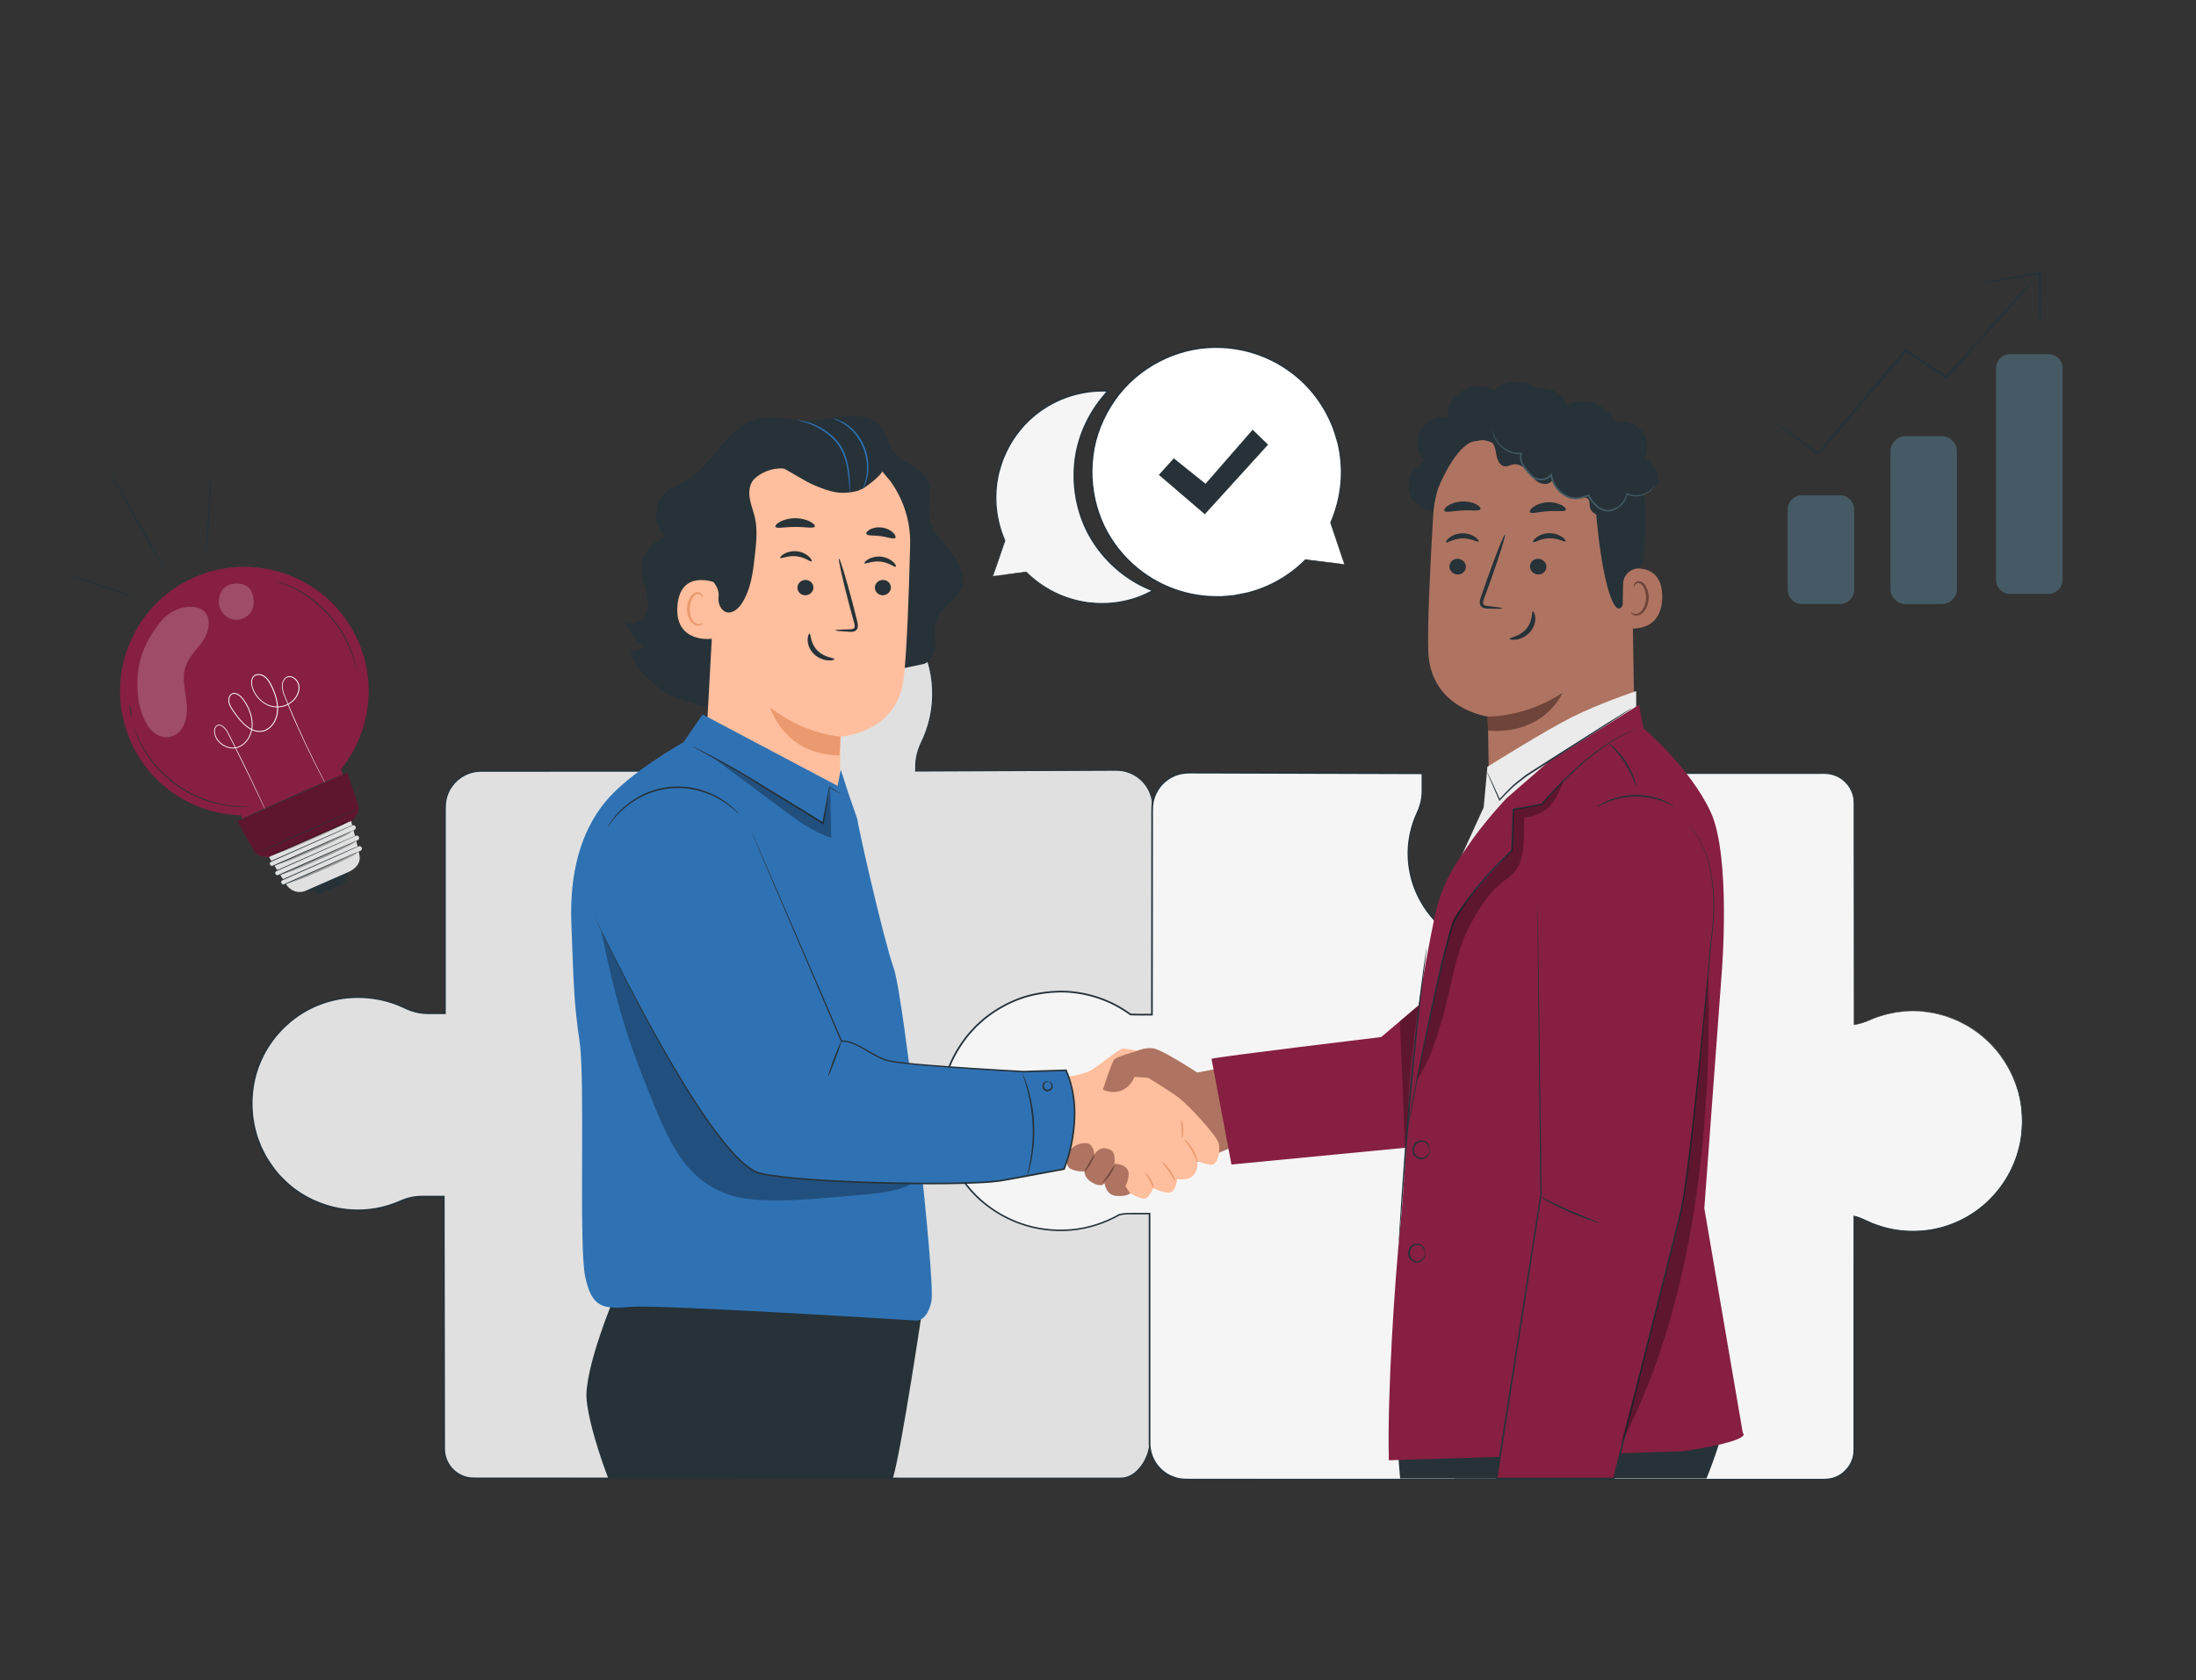 <svg width="588" height="450" viewBox="0 0 588 450" fill="none" xmlns="http://www.w3.org/2000/svg">
<rect x="0" y="0" width="588" height="450" fill="#333333" stroke="none"/>
<g clip-path="url(#clip0_27_3440)">
<path d="M285.232 268.46C289.88 268.135 293.894 269.395 297.783 271.206C299.519 272.015 301.563 272.599 303.474 272.599L308.556 272.483L308.615 215.978C308.615 210.646 304.259 206.315 298.893 206.315L245.184 206.515V205.355C245.184 203.085 245.768 200.865 246.761 198.829C249.365 193.472 250.433 187.246 249.315 180.679C247.087 167.644 236.205 157.48 222.978 156.036C204.786 154.058 189.389 168.17 189.389 185.853C189.389 190.15 190.307 194.231 191.951 197.928C192.802 199.839 193.295 201.892 193.295 203.978L193.612 206.515H128.879C123.513 206.515 119.157 210.838 119.157 216.179V271.423H114.542C112.398 271.423 110.295 270.872 108.367 269.929C103.302 267.467 97.093 266.449 90.876 267.517C78.542 269.629 68.92 279.926 67.56 292.436C65.691 309.651 79.034 324.222 95.775 324.222C99.838 324.222 103.702 323.354 107.199 321.793C109.01 320.992 110.946 320.525 112.924 320.525H118.849L118.965 388.103C118.965 392.451 122.512 395.972 126.885 395.972H300.136C304.509 395.972 307.931 390.481 307.931 386.142V324.722H300.921C299.302 324.722 297.699 325.04 296.197 325.649C293.176 326.859 289.88 327.543 286.425 327.543C271.571 327.543 259.604 315.284 260.197 300.388C260.723 287.262 272.064 269.378 285.24 268.469L285.232 268.46Z" fill="#E0E0E0"/>
<path d="M285.232 268.46C285.232 268.46 285.082 268.485 284.773 268.518C284.473 268.56 284.014 268.594 283.413 268.727C282.22 268.952 280.45 269.436 278.331 270.538C274.1 272.691 268.559 277.623 264.378 285.851C262.35 289.949 260.514 294.872 260.272 300.513C260.197 303.326 260.564 306.271 261.465 309.201C262.375 312.121 263.852 315 265.913 317.587C267.975 320.174 270.612 322.461 273.724 324.172C276.829 325.882 280.4 327 284.164 327.309C287.928 327.676 291.883 327.142 295.63 325.732C297.474 324.923 299.561 324.505 301.638 324.597C303.708 324.597 305.803 324.597 307.922 324.597H308.056V324.731C308.056 334.444 308.064 344.775 308.073 355.674C308.073 361.123 308.073 366.714 308.073 372.447C308.073 375.31 308.073 378.214 308.073 381.143C308.073 382.612 308.073 384.08 308.073 385.566C308.089 386.3 308.039 387.076 307.922 387.819C307.772 388.562 307.588 389.296 307.305 390.005C306.762 391.424 305.961 392.759 304.893 393.869C303.85 394.987 302.448 395.864 300.879 396.106C300.078 396.197 299.327 396.156 298.551 396.164C297.783 396.164 297.007 396.164 296.239 396.164C294.695 396.164 293.135 396.164 291.574 396.164C285.324 396.164 278.94 396.164 272.439 396.164C259.438 396.164 245.952 396.164 232.032 396.172C204.193 396.172 174.61 396.181 143.633 396.189C139.761 396.189 135.864 396.189 131.95 396.189C129.981 396.172 128.053 396.231 126.042 396.147C124.031 395.947 122.103 394.971 120.76 393.444C119.399 391.933 118.682 389.872 118.732 387.844C118.732 385.858 118.732 383.863 118.723 381.861C118.723 377.863 118.707 373.849 118.698 369.81C118.665 353.671 118.64 337.231 118.607 320.525L118.824 320.742C117.597 320.742 116.362 320.742 115.127 320.742C113.892 320.758 112.648 320.683 111.438 320.825C110.22 320.967 109.026 321.284 107.875 321.735C106.74 322.219 105.563 322.728 104.353 323.095C99.522 324.656 94.214 324.847 89.182 323.654C84.175 322.411 79.385 319.891 75.705 316.135C73.785 314.333 72.267 312.155 70.906 309.902C70.322 308.725 69.638 307.582 69.221 306.321C68.995 305.704 68.712 305.095 68.528 304.461L68.002 302.541C66.484 296.241 67.051 289.456 69.763 283.615C72.425 277.756 77.115 272.908 82.773 270.004C85.602 268.544 88.673 267.609 91.802 267.15C94.932 266.724 98.128 266.799 101.216 267.367C102.759 267.651 104.278 268.068 105.755 268.594C106.49 268.861 107.216 269.153 107.925 269.487C108.643 269.82 109.31 270.146 110.045 270.396C112.924 271.531 116.07 271.114 119.149 271.197L118.932 271.414C118.932 259.464 118.932 247.664 118.932 236.023C118.932 230.206 118.932 224.423 118.932 218.69C118.957 217.263 118.84 215.82 119.107 214.368C119.358 212.932 119.958 211.564 120.818 210.387C122.52 208.025 125.283 206.482 128.17 206.315C150.752 206.315 172.607 206.298 193.595 206.29L193.403 206.507C193.295 205.639 193.186 204.804 193.086 203.97V203.945C193.086 202.392 192.811 200.849 192.31 199.38C192.068 198.646 191.743 197.945 191.434 197.219C191.133 196.493 190.866 195.758 190.624 195.007C189.656 192.028 189.181 188.915 189.181 185.828L189.306 183.516C189.331 183.132 189.331 182.748 189.389 182.364L189.573 181.229C189.715 180.478 189.781 179.711 189.982 178.968L190.591 176.757C190.683 176.381 190.816 176.03 190.958 175.68L191.375 174.62C191.651 173.911 191.918 173.202 192.293 172.542L193.345 170.539L194.588 168.653C196.332 166.217 198.344 163.955 200.714 162.178L201.573 161.477L202.499 160.868C203.117 160.467 203.726 160.05 204.36 159.674C205.679 159.023 206.939 158.264 208.333 157.797C211.028 156.662 213.899 156.094 216.744 155.777C218.18 155.719 219.607 155.56 221.034 155.71C221.743 155.76 222.461 155.769 223.162 155.844C223.863 155.952 224.564 156.052 225.265 156.161C230.814 157.246 235.971 159.833 240.002 163.53C244.033 167.218 247.054 171.891 248.556 176.957C250.133 181.997 250.266 187.346 249.173 192.303C248.622 194.782 247.729 197.16 246.636 199.38C246.136 200.498 245.76 201.666 245.543 202.86C245.309 204.053 245.301 205.255 245.318 206.473L245.159 206.315C259.73 206.265 273.374 206.223 286.017 206.181C289.179 206.173 292.275 206.164 295.313 206.156C296.072 206.156 296.823 206.156 297.574 206.156C298.326 206.156 299.068 206.148 299.828 206.198C301.33 206.34 302.765 206.84 304.025 207.608C306.562 209.127 308.239 211.797 308.607 214.585C308.782 215.987 308.682 217.355 308.707 218.707C308.707 220.059 308.707 221.394 308.707 222.721C308.665 243.842 308.632 260.632 308.607 272.441V272.507H308.548C306.504 272.532 304.593 272.633 302.815 272.591C301.029 272.466 299.435 271.957 298.058 271.347C295.338 270.054 292.968 269.253 291.04 268.861C289.104 268.46 287.636 268.393 286.676 268.393C286.192 268.393 285.833 268.402 285.591 268.41C285.349 268.418 285.232 268.418 285.232 268.418C285.232 268.418 285.708 268.36 286.676 268.352C287.644 268.352 289.121 268.402 291.057 268.794C292.993 269.178 295.371 269.979 298.109 271.256C299.485 271.857 301.071 272.357 302.832 272.474C304.601 272.507 306.512 272.407 308.557 272.374L308.498 272.441C308.498 260.632 308.498 243.842 308.498 222.721C308.498 221.402 308.498 220.067 308.498 218.707C308.473 217.355 308.565 215.97 308.398 214.618C308.031 211.906 306.395 209.302 303.925 207.825C302.698 207.082 301.296 206.59 299.836 206.456C299.11 206.406 298.359 206.406 297.608 206.415C296.857 206.415 296.106 206.415 295.346 206.423C292.309 206.44 289.213 206.448 286.05 206.465C273.407 206.515 259.755 206.573 245.193 206.64H245.042V206.482C245.034 205.28 245.034 204.028 245.276 202.81C245.501 201.591 245.877 200.398 246.386 199.255C247.479 197.035 248.347 194.698 248.898 192.237C249.983 187.338 249.849 182.039 248.28 177.057C246.786 172.05 243.799 167.427 239.81 163.788C235.821 160.133 230.722 157.588 225.24 156.511C224.547 156.411 223.854 156.303 223.162 156.194C222.469 156.119 221.76 156.111 221.059 156.061C219.648 155.919 218.238 156.061 216.819 156.128C214.007 156.445 211.17 156.995 208.508 158.122C207.139 158.581 205.887 159.332 204.586 159.975C203.96 160.342 203.367 160.759 202.75 161.151L201.84 161.752L200.989 162.445C198.644 164.206 196.666 166.442 194.939 168.845L193.712 170.706L192.677 172.692C192.302 173.343 192.043 174.044 191.768 174.745L191.35 175.788C191.208 176.139 191.075 176.489 190.983 176.857L190.382 179.035C190.182 179.761 190.115 180.52 189.973 181.263L189.79 182.389C189.731 182.765 189.74 183.149 189.715 183.524L189.59 185.803C189.59 188.857 190.065 191.928 191.017 194.865C191.259 195.6 191.526 196.326 191.818 197.043C192.118 197.753 192.452 198.479 192.702 199.23C193.211 200.732 193.503 202.317 193.495 203.92V203.895C193.595 204.729 193.704 205.564 193.812 206.431L193.837 206.657H193.612C172.632 206.673 150.785 206.69 128.212 206.698C125.45 206.857 122.796 208.334 121.169 210.596C120.342 211.714 119.775 213.024 119.533 214.401C119.283 215.77 119.399 217.213 119.366 218.649C119.366 224.382 119.366 230.156 119.366 235.981C119.366 247.614 119.366 259.422 119.366 271.372V271.589H119.149C117.614 271.589 116.07 271.589 114.526 271.589C112.957 271.589 111.388 271.289 109.903 270.763C109.16 270.513 108.442 270.154 107.75 269.837C107.049 269.512 106.339 269.228 105.613 268.961C104.161 268.435 102.668 268.034 101.14 267.751C98.094 267.192 94.948 267.117 91.869 267.534C88.79 267.993 85.769 268.911 82.982 270.346C77.407 273.2 72.792 277.982 70.164 283.748C67.493 289.498 66.942 296.191 68.436 302.391L68.954 304.277C69.137 304.903 69.413 305.495 69.638 306.105C70.055 307.34 70.723 308.466 71.299 309.626C72.642 311.846 74.136 313.991 76.022 315.768C79.644 319.465 84.359 321.952 89.29 323.17C94.247 324.347 99.48 324.163 104.228 322.628C105.43 322.26 106.556 321.768 107.725 321.276C108.901 320.808 110.136 320.483 111.396 320.341C112.665 320.199 113.908 320.274 115.135 320.249C116.37 320.249 117.605 320.249 118.832 320.249H119.049V320.466C119.074 337.165 119.107 353.613 119.132 369.752C119.132 373.783 119.149 377.805 119.149 381.802C119.149 383.797 119.149 385.791 119.157 387.786C119.107 389.738 119.792 391.666 121.085 393.11C122.354 394.562 124.181 395.488 126.092 395.68C128.02 395.755 130.014 395.705 131.959 395.722C135.873 395.722 139.77 395.722 143.642 395.722C174.619 395.722 204.202 395.73 232.041 395.738C245.96 395.738 259.446 395.738 272.447 395.747C278.948 395.747 285.332 395.747 291.583 395.747C293.143 395.747 294.704 395.747 296.248 395.747C297.024 395.747 297.791 395.747 298.559 395.747C299.327 395.747 300.111 395.772 300.837 395.688C302.306 395.463 303.641 394.637 304.659 393.552C305.694 392.476 306.479 391.182 307.004 389.797C307.288 389.113 307.463 388.395 307.614 387.677C307.73 386.951 307.772 386.234 307.764 385.482C307.764 383.997 307.764 382.528 307.764 381.06C307.764 378.13 307.764 375.226 307.764 372.364C307.764 366.639 307.764 361.04 307.764 355.591C307.764 344.692 307.772 334.361 307.78 324.647L307.914 324.781C305.794 324.781 303.691 324.781 301.63 324.781C299.561 324.697 297.558 325.089 295.714 325.891C291.933 327.309 287.936 327.843 284.139 327.468C280.342 327.151 276.737 326.016 273.607 324.288C270.478 322.561 267.816 320.249 265.746 317.637C263.669 315.025 262.183 312.121 261.282 309.175C260.372 306.23 260.013 303.259 260.097 300.43C260.356 294.747 262.208 289.807 264.253 285.709C268.459 277.464 274.041 272.541 278.297 270.396C280.434 269.303 282.211 268.827 283.405 268.619C284.005 268.493 284.464 268.468 284.765 268.435C285.074 268.402 285.224 268.393 285.224 268.393L285.232 268.46Z" fill="#263238"/>
<path d="M512.192 270.772C507.995 270.772 504.006 271.673 500.401 273.275C499.132 273.834 497.814 274.235 496.453 274.435V215.044C496.453 210.671 492.907 207.124 488.534 207.124H426.731V214.134C426.731 215.753 427.056 217.355 427.657 218.857C428.875 221.878 429.56 225.174 429.56 228.629C429.56 243.483 417.226 255.45 402.238 254.858C389.036 254.332 378.046 243.659 377.128 230.482C376.802 225.834 377.712 221.444 379.531 217.564C380.349 215.828 380.816 213.959 380.816 212.039V207.124L318.203 206.924C312.838 206.924 308.481 211.28 308.481 216.646L308.423 271.731H304.15C303.666 271.731 303.174 271.715 302.682 271.681C297.399 267.826 290.89 265.539 283.847 265.539C266.18 265.539 251.86 279.859 251.86 297.526C251.86 315.192 266.18 329.512 283.847 329.512C289.622 329.512 295.038 327.969 299.719 325.29C300.57 325.106 301.438 325.006 302.314 325.006H307.789V386.484C307.789 391.85 312.145 396.206 317.511 396.206H488.517C492.89 396.206 496.437 392.659 496.437 388.286V325.69C497.488 325.957 498.515 326.333 499.499 326.817C504.732 329.362 510.815 330.405 517.233 329.312C529.967 327.134 539.906 316.502 541.308 303.584C543.244 285.809 529.458 270.763 512.176 270.763L512.192 270.772Z" fill="#F5F5F5"/>
<path d="M512.192 270.771C512.192 270.771 512.818 270.796 514.053 270.855C514.67 270.888 515.438 270.888 516.339 271.072C516.79 271.147 517.282 271.222 517.808 271.305C518.342 271.364 518.885 271.514 519.469 271.681C520.053 271.84 520.671 272.015 521.321 272.19C521.964 272.407 522.623 272.691 523.324 272.958C523.675 273.1 524.034 273.225 524.392 273.383C524.743 273.567 525.093 273.751 525.461 273.943C526.178 274.335 526.971 274.677 527.697 275.203C530.718 277.072 533.906 279.851 536.509 283.723C539.08 287.578 541.191 292.552 541.491 298.293C541.525 299.011 541.583 299.729 541.592 300.463C541.55 301.189 541.516 301.932 541.475 302.674C541.45 303.05 541.45 303.426 541.391 303.801C541.333 304.177 541.283 304.552 541.224 304.928C541.166 305.303 541.108 305.687 541.049 306.063C540.957 306.438 540.874 306.814 540.782 307.197C540.064 310.227 538.829 313.264 537.035 316.11C535.241 318.947 532.904 321.618 530.042 323.821C527.18 326.016 523.808 327.751 520.103 328.803C519.185 329.086 518.225 329.228 517.274 329.454C516.306 329.604 515.338 329.746 514.345 329.804C512.367 329.954 510.348 329.904 508.328 329.629C506.309 329.37 504.289 328.861 502.311 328.16C500.317 327.484 498.506 326.316 496.428 325.849L496.595 325.715C496.595 335.329 496.603 345.535 496.612 356.291C496.612 361.666 496.612 367.182 496.612 372.831C496.612 375.652 496.612 378.514 496.612 381.402C496.612 382.845 496.612 384.297 496.612 385.758C496.612 386.492 496.612 387.218 496.612 387.952C496.62 388.32 496.587 388.695 496.57 389.071C496.512 389.438 496.487 389.822 496.378 390.18C495.719 393.135 493.215 395.621 490.169 396.222C489.418 396.364 488.626 396.406 487.874 396.389C487.115 396.389 486.356 396.389 485.596 396.389C484.069 396.389 482.542 396.389 481.007 396.389C474.848 396.389 468.572 396.389 462.18 396.389C449.395 396.389 436.144 396.389 422.466 396.398C395.119 396.398 366.079 396.406 335.678 396.414C331.881 396.414 328.059 396.414 324.22 396.414C322.3 396.414 320.373 396.414 318.445 396.414C317.485 396.423 316.484 396.398 315.516 396.214C314.548 395.997 313.613 395.655 312.737 395.188C311.01 394.219 309.549 392.751 308.656 390.965C308.189 390.08 307.897 389.112 307.73 388.136C307.538 387.151 307.588 386.141 307.58 385.173C307.58 381.251 307.58 377.312 307.58 373.357C307.58 357.526 307.58 341.395 307.58 325.014L307.797 325.231C306.528 325.231 305.201 325.231 303.85 325.231C303.174 325.231 302.473 325.223 301.805 325.239C301.129 325.273 300.445 325.365 299.777 325.506L299.836 325.481C295.913 327.726 291.449 329.178 286.826 329.596C282.202 329.988 277.437 329.429 272.981 327.81C268.533 326.207 264.386 323.612 260.998 320.207C257.635 316.778 255.014 312.58 253.429 307.999C252.327 304.711 251.701 301.264 251.668 297.809C251.676 294.354 252.194 290.916 253.22 287.637C254.255 284.357 255.899 281.294 257.902 278.532C258.878 277.122 260.055 275.887 261.223 274.644L263.117 272.924C263.752 272.365 264.469 271.89 265.137 271.372C267.907 269.411 270.962 267.859 274.175 266.816C277.412 265.831 280.775 265.364 284.13 265.33C290.848 265.355 297.482 267.584 302.823 271.506L302.715 271.464C304.601 271.556 306.537 271.489 308.431 271.514L308.214 271.731C308.231 259.965 308.239 248.34 308.256 236.891C308.256 231.166 308.272 225.475 308.272 219.833V217.722C308.272 217.021 308.272 216.312 308.331 215.594C308.481 214.167 308.957 212.782 309.691 211.555C311.151 209.093 313.705 207.324 316.509 206.873C317.919 206.631 319.313 206.748 320.69 206.732C322.075 206.732 323.452 206.74 324.829 206.748C327.583 206.757 330.32 206.765 333.049 206.773C338.507 206.79 343.914 206.807 349.272 206.832C359.987 206.865 370.51 206.907 380.808 206.94H380.999V207.132C380.999 208.609 380.999 210.078 380.999 211.538C381.041 213.015 380.833 214.518 380.382 215.919C380.165 216.62 379.865 217.305 379.564 217.964C379.264 218.615 378.997 219.291 378.755 219.967C378.279 221.319 377.895 222.704 377.653 224.114C376.627 229.739 377.603 235.597 380.173 240.512C381.458 242.974 383.094 245.236 385.064 247.155C387.025 249.074 389.261 250.668 391.664 251.895C396.463 254.415 401.987 255.158 407.17 254.415C412.36 253.647 417.192 251.286 420.922 247.848C422.758 246.103 424.444 244.192 425.671 242.014C426.939 239.87 427.957 237.583 428.525 235.197C429.801 230.457 429.634 225.45 428.216 220.935C427.89 219.8 427.365 218.74 427.039 217.58C426.714 216.429 426.555 215.244 426.563 214.067C426.563 211.73 426.563 209.419 426.563 207.132V206.974H426.722C442.97 206.974 458.083 206.99 471.952 206.999C475.415 206.999 478.803 206.999 482.116 206.999C483.769 206.999 485.404 206.999 487.023 206.999C487.833 206.999 488.634 206.982 489.443 207.057C490.253 207.149 491.029 207.374 491.763 207.683C493.224 208.334 494.467 209.41 495.302 210.729C496.144 212.039 496.553 213.583 496.562 215.093C496.562 218.081 496.562 220.985 496.562 223.797C496.537 246.345 496.52 263.495 496.503 274.435L496.445 274.385C499.224 274.026 501.327 272.666 503.304 272.123C505.257 271.497 506.926 271.189 508.253 271.013C509.58 270.838 510.573 270.788 511.224 270.78C511.875 270.763 512.2 270.78 512.2 270.78C512.2 270.78 511.883 270.788 511.224 270.813C510.573 270.838 509.58 270.897 508.261 271.08C506.943 271.272 505.282 271.581 503.33 272.215C501.36 272.758 499.266 274.126 496.462 274.502H496.403V274.452C496.395 263.52 496.37 246.362 496.345 223.814C496.345 220.993 496.345 218.089 496.345 215.11C496.345 213.641 495.936 212.148 495.118 210.871C494.309 209.594 493.098 208.551 491.688 207.925C490.979 207.625 490.219 207.408 489.435 207.316C488.659 207.241 487.849 207.266 487.04 207.266C485.429 207.266 483.794 207.266 482.133 207.266C478.82 207.266 475.432 207.266 471.969 207.266C458.099 207.266 442.995 207.282 426.739 207.291L426.897 207.132C426.897 209.419 426.897 211.73 426.897 214.067C426.897 215.219 427.047 216.378 427.365 217.497C427.673 218.607 428.207 219.691 428.541 220.843C429.977 225.408 430.152 230.482 428.867 235.28C428.291 237.7 427.264 240.02 425.979 242.19C424.728 244.393 423.025 246.329 421.173 248.098C417.392 251.586 412.494 253.981 407.236 254.766C401.987 255.525 396.388 254.766 391.514 252.22C389.077 250.977 386.808 249.358 384.822 247.414C382.827 245.478 381.166 243.183 379.865 240.679C377.253 235.689 376.259 229.747 377.303 224.039C377.553 222.612 377.937 221.202 378.421 219.833C378.671 219.149 378.938 218.465 379.247 217.805C379.556 217.146 379.831 216.495 380.048 215.803C380.49 214.434 380.691 212.999 380.649 211.547C380.649 210.078 380.649 208.609 380.649 207.141L380.841 207.332C370.543 207.299 360.028 207.274 349.305 207.241C343.947 207.224 338.54 207.207 333.082 207.191C330.353 207.191 327.616 207.174 324.862 207.166C323.485 207.166 322.109 207.157 320.723 207.157C319.338 207.174 317.944 207.065 316.609 207.299C313.922 207.733 311.469 209.427 310.075 211.789C309.374 212.965 308.923 214.292 308.773 215.661C308.723 216.345 308.706 217.038 308.715 217.747V219.858C308.715 225.5 308.698 231.183 308.698 236.916C308.69 248.365 308.673 259.99 308.665 271.756V271.973H308.448C306.537 271.956 304.651 272.023 302.698 271.923H302.639L302.589 271.881C297.315 268.009 290.773 265.814 284.139 265.789C280.826 265.823 277.513 266.282 274.316 267.258C271.137 268.276 268.133 269.812 265.396 271.748C264.736 272.265 264.027 272.724 263.401 273.283L261.532 274.977C260.38 276.204 259.22 277.422 258.261 278.816C256.291 281.545 254.672 284.557 253.646 287.795C252.628 291.033 252.127 294.421 252.119 297.834C252.144 301.247 252.77 304.644 253.854 307.89C255.415 312.413 258.002 316.544 261.323 319.932C264.67 323.295 268.759 325.857 273.148 327.434C277.538 329.028 282.244 329.579 286.801 329.195C291.365 328.786 295.763 327.351 299.635 325.139L299.669 325.123H299.702C300.395 324.964 301.096 324.872 301.797 324.839C302.506 324.814 303.182 324.839 303.866 324.831C305.226 324.831 306.553 324.831 307.813 324.831H308.03V325.047C308.03 341.429 308.03 357.56 308.03 373.39C308.03 377.346 308.03 381.285 308.03 385.207C308.039 386.192 307.989 387.16 308.172 388.103C308.339 389.046 308.615 389.972 309.057 390.815C309.908 392.525 311.302 393.936 312.962 394.862C313.797 395.313 314.698 395.638 315.624 395.847C316.559 396.022 317.494 396.055 318.47 396.039C320.398 396.039 322.325 396.039 324.245 396.039C328.084 396.039 331.906 396.039 335.703 396.039C366.095 396.039 395.136 396.047 422.491 396.055C436.169 396.055 449.421 396.055 462.205 396.064C468.597 396.064 474.873 396.064 481.032 396.064C482.567 396.064 484.103 396.064 485.621 396.064C486.381 396.064 487.14 396.064 487.9 396.064C488.667 396.08 489.393 396.039 490.119 395.905C493.032 395.329 495.435 392.951 496.078 390.114C496.253 389.404 496.303 388.695 496.295 387.961C496.295 387.226 496.295 386.492 496.295 385.766C496.295 384.306 496.295 382.854 496.295 381.41C496.295 378.522 496.295 375.66 496.295 372.839C496.295 367.19 496.295 361.674 496.295 356.3C496.295 345.543 496.303 335.337 496.311 325.723V325.557L496.478 325.598C498.606 326.091 500.425 327.267 502.387 327.927C504.339 328.628 506.342 329.128 508.345 329.395C510.348 329.671 512.35 329.721 514.312 329.579C515.296 329.52 516.256 329.379 517.216 329.237C518.159 329.02 519.11 328.87 520.028 328.594C523.7 327.559 527.046 325.84 529.892 323.662C532.737 321.484 535.057 318.839 536.843 316.018C538.629 313.198 539.864 310.177 540.582 307.172C540.674 306.797 540.757 306.421 540.849 306.046C540.907 305.67 540.966 305.295 541.024 304.919C541.082 304.544 541.141 304.168 541.191 303.801C541.249 303.434 541.241 303.058 541.274 302.683C541.316 301.94 541.358 301.206 541.4 300.48C541.4 299.754 541.333 299.036 541.308 298.327C541.024 292.627 538.938 287.67 536.384 283.831C533.806 279.968 530.643 277.197 527.63 275.319C526.913 274.794 526.12 274.452 525.402 274.059C525.043 273.867 524.685 273.684 524.342 273.5C523.984 273.342 523.625 273.208 523.283 273.066C522.582 272.799 521.931 272.516 521.296 272.29C520.645 272.107 520.028 271.94 519.444 271.773C518.868 271.606 518.317 271.456 517.792 271.389C517.266 271.305 516.782 271.222 516.331 271.147C515.43 270.963 514.662 270.947 514.053 270.913C512.826 270.838 512.2 270.796 512.2 270.796L512.192 270.771Z" fill="#263238"/>
<path d="M303.808 281.729C303.808 281.729 306.612 280.286 309.091 280.828C311.569 281.37 320.565 287.237 320.565 287.237L327.817 285.885L332.089 306.355L303.8 318.114V281.729H303.808Z" fill="#AE7461"/>
<path d="M282.879 288.863C282.879 288.863 289.363 288.045 291.708 286.869C294.053 285.692 299.653 280.727 300.829 280.819C302.006 280.91 306.245 281.72 306.245 281.72L304.526 286.869C304.526 286.869 313.013 292.018 315.542 293.912C318.07 295.806 326.015 304.293 326.374 306.371C326.732 308.449 326.107 310.886 325.114 311.695C324.12 312.505 320.507 310.886 320.507 310.886C320.507 310.886 321.049 312.78 319.698 314.591C318.346 316.394 315.183 315.768 315.183 315.768C315.183 315.768 314.916 318.747 313.464 319.289C312.02 319.832 308.766 318.204 308.766 318.204C308.766 318.204 307.781 320.733 306.604 321C305.428 321.267 302.081 319.281 302.081 319.281C302.081 319.281 287.636 308.9 284.39 307.364C281.143 305.829 280.15 305.737 280.15 305.737L282.879 288.863Z" fill="#FFBE9D"/>
<path d="M308.774 318.206C308.707 318.206 308.665 317.947 308.515 317.571C308.365 317.188 308.106 316.679 307.789 316.128C307.146 315.026 306.57 314.142 306.671 314.067C306.762 314 307.497 314.768 308.164 315.911C308.498 316.478 308.723 317.046 308.807 317.488C308.899 317.93 308.824 318.214 308.774 318.206Z" fill="#EB996E"/>
<path d="M314.774 316.444C314.657 316.503 313.948 315.209 312.955 313.716C311.97 312.214 310.91 311.212 310.985 311.112C311.052 311.012 312.295 311.921 313.313 313.465C314.34 315.001 314.874 316.386 314.774 316.436V316.444Z" fill="#EB996E"/>
<path d="M320.574 311.237C320.449 311.27 320.04 309.71 319.047 308.024C318.062 306.33 316.902 305.212 316.986 305.12C317.044 305.028 318.396 306.038 319.414 307.807C320.449 309.568 320.674 311.229 320.566 311.245L320.574 311.237Z" fill="#EB996E"/>
<path d="M316.343 299.971C316.46 299.946 316.769 301.023 316.827 302.391C316.894 303.76 316.677 304.861 316.56 304.845C316.435 304.836 316.451 303.743 316.393 302.408C316.335 301.073 316.226 299.988 316.343 299.971Z" fill="#EB996E"/>
<path d="M295.322 291.844C295.322 291.844 297.575 284.625 298.393 283.715C299.202 282.814 306.755 280.828 306.755 280.828L309.091 286.878L307.414 288.647L303.8 288.414C303.8 288.414 301.547 294.372 295.313 291.844H295.322Z" fill="#AE7461"/>
<path d="M281.469 306.122C281.469 306.122 280.434 306.915 281.469 308.809C282.503 310.704 285.299 309.352 286.2 308.809C286.2 308.809 284.848 311.972 286.559 312.965C288.278 313.958 290.348 313.691 290.348 313.691C290.348 313.691 290.256 315.585 292.693 316.854C295.13 318.114 295.764 316.854 295.764 316.854C295.764 316.854 296.031 320.017 298.835 320.284C301.63 320.551 302.615 319.591 302.615 319.591L301.363 317.722C301.363 317.722 302.991 314.409 301.722 312.965C300.462 311.521 298.384 311.705 298.384 311.705C298.384 311.705 298.935 308.767 297.324 307.958C294.337 306.439 293.052 309.268 293.052 309.268C293.052 309.268 292.868 306.055 290.523 306.122C288.178 306.197 286.91 307.641 286.91 307.641L281.452 306.122H281.469Z" fill="#AE7461"/>
<path d="M293.069 309.268C293.177 309.318 292.735 310.42 291.992 311.671C291.258 312.932 290.507 313.849 290.407 313.783C290.307 313.716 290.883 312.698 291.617 311.454C292.351 310.211 292.96 309.21 293.069 309.268Z" fill="#6F4439"/>
<path d="M298.451 312.105C298.559 312.155 298.092 313.332 297.224 314.6C296.356 315.877 295.43 316.736 295.346 316.653C295.255 316.569 296.022 315.601 296.865 314.358C297.716 313.115 298.342 312.046 298.451 312.105Z" fill="#6F4439"/>
<path d="M242.531 346.178H228.837L225.332 395.973H239.06C241.396 388.387 247.238 348.865 247.238 348.865L242.531 346.178Z" fill="#263238"/>
<path d="M164.972 346.178C164.972 346.178 156.21 366.732 157.086 375.043C157.962 383.363 162.886 395.973 162.886 395.973H230.706C230.706 395.973 232.6 389.021 234.061 378.748C235.521 368.476 239.468 346.178 239.468 346.178H164.972Z" fill="#263238"/>
<path d="M254.598 147.841C252.311 144.954 249.474 142.166 248.889 138.528C248.347 135.182 249.816 131.518 248.314 128.472C246.469 124.734 241.162 123.999 238.859 120.519C237.741 118.834 237.482 116.697 236.38 115.003C234.503 112.116 230.656 111.19 227.217 111.382C223.779 111.582 220.425 112.65 216.986 112.717C212.263 112.817 207.481 111.048 202.9 112.174C197.843 113.426 194.58 117.682 191.125 121.796L186.652 126.545C185.734 127.346 184.775 128.088 183.723 128.689C181.887 129.757 179.818 130.45 178.215 131.844C174.794 134.823 174.769 140.873 178.182 143.869C174.502 144.845 171.715 148.509 171.756 152.314C171.773 154.409 172.549 156.411 173.075 158.439C173.6 160.467 173.876 162.712 172.941 164.59C172.015 166.467 169.495 167.661 167.726 166.551C168.235 169.288 170.062 171.75 172.532 173.043C171.498 174.003 170.096 174.554 168.685 174.537C172.073 183.683 182.229 188.899 191.968 189.416C201.707 189.933 211.212 186.679 220.425 183.474L246.987 177.9C249.315 177.483 250.408 174.729 250.483 172.359C250.558 169.997 250.083 167.51 251.026 165.341C252.328 162.37 255.924 160.926 257.276 157.98C258.812 154.626 256.901 150.72 254.606 147.824L254.598 147.841Z" fill="#263238"/>
<path d="M191.392 168.828C189.774 162.811 188.18 156.744 187.62 150.544C187.061 144.335 187.579 137.926 190.049 132.202C190.424 131.334 193.529 125.542 194.463 125.684C195.131 125.784 193.12 131.234 193.429 131.834C196.383 137.559 196.917 144.294 196.066 150.686C195.214 157.078 193.587 162.778 191.384 168.836" fill="#263238"/>
<path d="M192.002 145.053C192.302 129.423 201.64 116.572 217.254 117.298L218.689 117.448C233.168 118.975 244.058 131.359 243.699 145.921C243.366 159.465 242.823 174.428 241.98 181.621C240.228 196.517 225.065 197.26 225.065 197.26C225.032 197.26 224.656 221.869 224.656 221.869L189.156 197.268L192.01 145.053H192.002Z" fill="#FFBE9D"/>
<path d="M225.065 197.26C225.065 197.26 215.602 196.817 206.247 189.474C206.247 189.474 209.744 202.083 224.765 202.308L225.057 197.268L225.065 197.26Z" fill="#EB996E"/>
<path d="M238.534 157.479C238.459 158.606 237.432 159.474 236.256 159.415C235.079 159.357 234.186 158.389 234.261 157.262C234.336 156.135 235.363 155.268 236.539 155.326C237.716 155.384 238.617 156.352 238.534 157.479Z" fill="#263238"/>
<path d="M239.86 151.771C239.568 152.022 238.083 150.653 235.788 150.419C233.501 150.152 231.699 151.154 231.473 150.845C231.365 150.711 231.69 150.236 232.475 149.777C233.251 149.326 234.536 148.934 235.963 149.093C237.39 149.251 238.533 149.902 239.168 150.511C239.818 151.129 240.002 151.654 239.86 151.763V151.771Z" fill="#263238"/>
<path d="M217.797 157.479C217.722 158.606 216.695 159.474 215.518 159.415C214.342 159.357 213.449 158.389 213.524 157.262C213.599 156.135 214.625 155.268 215.802 155.326C216.979 155.384 217.872 156.352 217.797 157.479Z" fill="#263238"/>
<path d="M217.313 150.335C217.021 150.586 215.527 149.217 213.24 148.983C210.954 148.716 209.151 149.718 208.926 149.409C208.817 149.275 209.135 148.8 209.927 148.341C210.703 147.882 211.989 147.498 213.416 147.656C214.843 147.815 215.986 148.466 216.62 149.075C217.263 149.693 217.455 150.218 217.313 150.327V150.335Z" fill="#263238"/>
<path d="M223.68 168.811C223.68 168.677 225.132 168.586 227.477 168.536C228.069 168.536 228.637 168.477 228.779 168.093C228.962 167.684 228.779 167.025 228.57 166.316C228.169 164.839 227.752 163.295 227.31 161.676C225.574 155.075 224.381 149.676 224.648 149.609C224.915 149.542 226.534 154.833 228.269 161.434C228.687 163.061 229.079 164.613 229.455 166.09C229.605 166.775 229.905 167.576 229.513 168.419C229.313 168.836 228.845 169.111 228.461 169.17C228.078 169.245 227.744 169.22 227.452 169.203C225.115 169.086 223.671 168.944 223.68 168.811Z" fill="#263238"/>
<path d="M216.769 169.688C217.145 169.705 216.886 172.191 218.831 174.186C220.767 176.18 223.454 176.18 223.437 176.531C223.454 176.689 222.795 176.948 221.676 176.865C220.575 176.789 219.006 176.264 217.821 175.045C216.636 173.827 216.227 172.325 216.252 171.29C216.269 170.239 216.611 169.654 216.778 169.688H216.769Z" fill="#263238"/>
<path d="M218.172 141.023C217.88 141.623 215.627 141.089 212.898 141.123C210.178 141.106 207.924 141.665 207.624 141.073C207.49 140.789 207.933 140.238 208.876 139.729C209.81 139.22 211.254 138.794 212.89 138.786C214.525 138.786 215.977 139.195 216.912 139.696C217.855 140.196 218.306 140.739 218.172 141.023Z" fill="#263238"/>
<path d="M239.719 144.052C239.26 144.527 237.741 143.826 235.847 143.601C233.961 143.309 232.3 143.584 231.991 143C231.858 142.716 232.166 142.224 232.917 141.807C233.66 141.389 234.862 141.106 236.164 141.289C237.466 141.465 238.542 142.057 239.151 142.666C239.769 143.275 239.927 143.835 239.727 144.068L239.719 144.052Z" fill="#263238"/>
<path d="M192.06 156.219C191.818 156.086 182.13 152.105 181.379 162.336C180.627 172.567 191.059 171.207 191.092 170.915C191.134 170.623 192.052 156.211 192.052 156.211L192.06 156.219Z" fill="#FFBE9D"/>
<path d="M188.255 166.816C188.213 166.783 188.072 166.925 187.754 167.042C187.454 167.159 186.937 167.209 186.419 166.975C185.368 166.499 184.583 164.714 184.667 162.869C184.708 161.935 184.967 161.067 185.351 160.357C185.718 159.631 186.244 159.147 186.795 159.089C187.346 159.006 187.704 159.356 187.813 159.656C187.93 159.949 187.846 160.149 187.905 160.174C187.93 160.199 188.138 160.015 188.088 159.59C188.063 159.381 187.955 159.131 187.729 158.922C187.496 158.705 187.145 158.58 186.761 158.588C185.969 158.588 185.201 159.256 184.784 160.04C184.316 160.816 184.008 161.801 183.957 162.844C183.874 164.914 184.784 166.917 186.236 167.451C186.945 167.693 187.554 167.517 187.888 167.3C188.222 167.067 188.297 166.85 188.263 166.825L188.255 166.816Z" fill="#EB996E"/>
<path d="M238.175 128.53C239.894 127.72 235.263 122.037 231.307 119.926C225.332 116.738 216.044 114.41 210.269 115.662C203.309 117.156 197.418 120.193 193.587 126.193C189.757 132.193 188.005 139.353 187.746 146.463C187.671 148.633 187.746 150.903 188.789 152.814C190.074 155.167 192.728 156.77 192.402 159.882C192.286 161.017 192.536 162.194 193.262 163.078C195.006 165.19 197.418 163.471 198.594 161.66C201.106 157.796 201.665 153.023 202.158 148.441C202.508 145.187 202.859 141.857 202.141 138.661C201.749 136.925 201.048 135.256 200.756 133.504C200.464 131.751 200.639 129.782 201.807 128.438C201.999 128.221 202.308 127.946 202.692 127.654C205.754 125.3 209.86 124.8 213.415 126.318C219.048 128.73 228.695 132.41 231.399 130.616C235.279 128.038 236.281 126.26 236.281 126.26L238.175 128.538V128.53Z" fill="#263238"/>
<path d="M210.894 114.31C216.644 112.792 223.037 113.301 228.127 116.372C230.831 117.999 233.201 120.477 233.86 123.565C234.519 126.653 232.984 130.299 229.988 131.301L229.779 131.418C225.315 132.611 222.519 131.835 218.255 130.049C214.675 128.547 211.562 126.077 207.965 124.583C204.152 123.006 199.854 122.597 195.807 123.448C200.013 119.242 205.136 115.829 210.878 114.31H210.894Z" fill="#263238"/>
<path d="M213.482 112.533C213.482 112.533 213.857 112.533 214.525 112.633C215.184 112.758 216.144 112.967 217.279 113.384C218.414 113.801 219.724 114.427 221.051 115.328C222.377 116.221 223.729 117.398 224.806 118.925C225.891 120.452 226.492 122.155 226.875 123.698C227.251 125.251 227.418 126.686 227.501 127.888C227.585 129.089 227.593 130.066 227.576 130.733C227.56 131.401 227.526 131.776 227.501 131.776C227.468 131.776 227.443 131.409 227.409 130.733C227.368 130.066 227.318 129.098 227.201 127.913C227.076 126.728 226.884 125.317 226.492 123.799C226.091 122.288 225.498 120.636 224.455 119.175C223.421 117.707 222.11 116.555 220.825 115.654C219.54 114.761 218.272 114.11 217.17 113.668C214.959 112.783 213.465 112.608 213.482 112.524V112.533Z" fill="#2F72B4"/>
<path d="M222.903 111.965C222.903 111.965 223.229 112.024 223.788 112.207C224.063 112.316 224.422 112.391 224.798 112.583C225.19 112.783 225.616 113 226.075 113.234C227.894 114.302 230.147 116.438 231.382 119.476C231.716 120.219 231.924 120.986 232.133 121.729C232.275 122.48 232.434 123.206 232.467 123.915C232.559 124.616 232.509 125.284 232.509 125.91C232.434 126.527 232.409 127.12 232.275 127.637C232.15 128.155 232.066 128.63 231.899 129.023C231.749 129.415 231.649 129.765 231.491 130.024C231.207 130.55 231.04 130.825 231.015 130.808C230.923 130.767 231.632 129.64 231.975 127.579C232.083 127.07 232.091 126.494 232.15 125.893C232.133 125.284 232.175 124.633 232.075 123.949C232.033 123.265 231.866 122.564 231.724 121.829C231.507 121.112 231.315 120.369 230.981 119.643C229.78 116.697 227.652 114.602 225.916 113.493C225.474 113.242 225.065 113.017 224.698 112.8C224.339 112.583 223.997 112.491 223.73 112.358C223.196 112.124 222.895 111.982 222.903 111.957V111.965Z" fill="#2F72B4"/>
<path d="M229.58 219.4C229.58 220.802 236.614 251.72 239.31 259.314C242.005 266.908 250.534 343.057 249.407 348.472C248.289 353.897 245.368 353.68 245.368 353.68C245.368 353.68 176.455 349.34 169.045 349.991C161.634 350.642 158.496 350.425 156.702 341.963C154.908 333.501 156.752 289.531 155.183 278.9C153.615 268.268 153.598 263.119 152.989 247.322C152.463 233.636 155.576 222.654 162.085 214.735C168.594 206.815 183.006 198.796 183.006 198.796L188.121 191.344L224.289 210.479L225.115 206.123L227.31 212.899L229.571 219.4H229.58Z" fill="#2F72B4"/>
<g opacity="0.3">
<path d="M245.127 313.615C244.526 312.08 242.573 311.696 240.929 311.512C225.599 309.81 209.652 305.988 198.453 295.381C194.072 291.234 190.617 286.218 187.296 281.186C180.019 270.187 173.184 258.905 166.349 247.631L161.042 249.642C164.297 265.564 167.501 277.089 172.8 290.14C178.108 303.209 182.222 315.851 195.657 320.132C204.344 322.895 220.843 320.775 229.93 320.066C233.727 319.765 237.541 319.398 241.188 318.305C242.289 317.971 243.408 317.554 244.234 316.753C245.06 315.952 245.544 314.692 245.118 313.623L245.127 313.615Z" fill="black"/>
</g>
<path d="M159.173 245.478C159.573 246.187 190.241 311.688 203.936 314.383C217.63 317.078 260.19 317.704 268.493 316.135C276.796 314.567 284.924 313.098 284.924 313.098C284.924 313.098 290.941 298.811 285.45 286.644L274.017 287.003C274.017 287.003 242.231 285.292 237.741 284.057C233.252 282.822 229.371 278.616 225.332 278.842L201.157 222.571C201.157 222.571 185.443 207.984 174.219 212.473C162.995 216.963 155.893 239.62 159.181 245.47L159.173 245.478Z" fill="#2F72B4"/>
<path d="M274.894 315.368C274.894 315.368 274.944 314.968 275.119 314.267C275.302 313.566 275.528 312.548 275.761 311.287C276.003 310.027 276.212 308.509 276.371 306.815C276.504 305.12 276.563 303.251 276.487 301.29C276.321 297.368 275.62 293.863 274.935 291.385C274.593 290.141 274.284 289.148 274.042 288.472C273.809 287.788 273.7 287.404 273.725 287.396C273.75 287.387 273.917 287.746 274.201 288.414C274.493 289.081 274.843 290.066 275.227 291.301C275.995 293.771 276.754 297.31 276.921 301.273C276.996 303.251 276.921 305.137 276.771 306.848C276.596 308.55 276.354 310.077 276.07 311.346C275.795 312.614 275.519 313.624 275.286 314.308C275.06 315.001 274.927 315.377 274.894 315.36V315.368Z" fill="#263238"/>
<path d="M201.148 222.58C201.148 222.58 201.315 222.913 201.607 223.581C201.899 224.257 202.333 225.233 202.901 226.518C204.027 229.114 205.68 232.911 207.791 237.784C212.014 247.556 218.081 261.609 225.491 278.783L225.324 278.683C227.235 278.592 229.029 279.426 230.682 280.327C232.351 281.245 233.961 282.313 235.739 283.123C237.491 284.016 239.477 284.216 241.488 284.458C243.5 284.7 245.561 284.875 247.639 285.051C255.984 285.743 264.821 286.286 274.017 286.795H274.001C277.597 286.678 281.486 286.553 285.433 286.427H285.575L285.634 286.553C287.395 290.592 288.137 295.131 287.92 299.671C287.728 304.219 286.794 308.801 285.116 313.182L285.075 313.29L284.958 313.315C282.655 313.741 280.176 314.2 277.689 314.659C275.019 315.151 272.365 315.643 269.736 316.127C267.099 316.645 264.404 316.837 261.775 316.945C256.484 317.187 251.277 317.204 246.153 317.179C241.029 317.154 236.006 317.029 231.082 316.853C226.159 316.678 221.343 316.428 216.654 316.069C214.309 315.902 211.989 315.677 209.71 315.426C207.432 315.126 205.187 314.926 202.993 314.308C201.916 313.908 200.965 313.29 200.08 312.631C199.196 311.963 198.378 311.221 197.61 310.461C196.058 308.934 194.673 307.315 193.363 305.671C188.18 299.079 184.116 292.403 180.478 286.294C173.293 274.01 168.102 263.721 164.539 256.611C162.77 253.047 161.426 250.268 160.525 248.374C159.623 246.48 159.173 245.478 159.173 245.478C159.173 245.478 159.306 245.72 159.548 246.196C159.79 246.688 160.141 247.398 160.6 248.332C161.534 250.218 162.911 252.972 164.689 256.527C168.294 263.612 173.526 273.877 180.745 286.127C184.392 292.219 188.472 298.887 193.646 305.437C194.948 307.065 196.333 308.675 197.869 310.186C198.637 310.937 199.438 311.671 200.306 312.322C201.173 312.973 202.1 313.566 203.118 313.941C205.204 314.517 207.499 314.734 209.752 315.026C212.03 315.268 214.334 315.493 216.679 315.66C221.36 316.011 226.175 316.261 231.09 316.428C236.006 316.603 241.029 316.72 246.145 316.745C251.26 316.77 256.468 316.745 261.742 316.503C264.387 316.395 267.024 316.203 269.645 315.685C272.282 315.201 274.935 314.709 277.606 314.216C280.093 313.757 282.571 313.299 284.874 312.873L284.716 312.998C286.368 308.692 287.303 304.136 287.495 299.646C287.703 295.156 286.977 290.683 285.25 286.72L285.45 286.845C281.503 286.97 277.614 287.087 274.017 287.204H274.009H274.001C264.796 286.686 255.959 286.127 247.605 285.426C245.519 285.242 243.466 285.059 241.438 284.817C240.429 284.7 239.427 284.575 238.434 284.383C237.424 284.233 236.481 283.841 235.58 283.44C233.769 282.614 232.159 281.537 230.506 280.619C228.871 279.718 227.127 278.925 225.332 279.009H225.216L225.165 278.909C217.813 261.709 211.788 247.64 207.608 237.851C205.53 232.961 203.911 229.156 202.801 226.552C202.258 225.258 201.841 224.274 201.557 223.589C201.282 222.922 201.148 222.571 201.148 222.571V222.58Z" fill="#263238"/>
<path d="M197.944 218.165C197.944 218.165 197.519 217.773 196.751 217.064C195.992 216.354 194.823 215.394 193.246 214.418C191.669 213.442 189.658 212.49 187.288 211.84C184.926 211.189 182.214 210.888 179.402 211.147C176.589 211.447 173.994 212.282 171.808 213.383C169.621 214.485 167.827 215.82 166.483 217.089C165.132 218.357 164.172 219.534 163.571 220.376C162.962 221.219 162.653 221.712 162.62 221.695C162.603 221.695 162.67 221.561 162.803 221.319C162.945 221.086 163.129 220.719 163.429 220.285C163.997 219.4 164.923 218.19 166.275 216.872C167.618 215.553 169.413 214.176 171.632 213.033C173.844 211.89 176.498 211.022 179.368 210.721C182.239 210.454 185.009 210.771 187.404 211.456C189.808 212.14 191.844 213.133 193.413 214.159C194.99 215.186 196.142 216.187 196.876 216.947C197.26 217.306 197.51 217.631 197.694 217.84C197.877 218.048 197.961 218.165 197.953 218.173L197.944 218.165Z" fill="#263238"/>
<path d="M225.24 278.9C225.349 278.942 224.656 281.07 223.696 283.648C222.728 286.235 221.852 288.288 221.744 288.246C221.635 288.205 222.328 286.077 223.287 283.498C224.255 280.92 225.132 278.858 225.24 278.9Z" fill="#263238"/>
<path d="M280.793 289.69C280.793 289.69 280.91 289.632 281.11 289.707C281.302 289.773 281.561 289.974 281.728 290.308C281.887 290.625 281.995 291.142 281.695 291.609C281.411 292.035 280.868 292.369 280.243 292.277C279.6 292.16 279.233 291.601 279.149 291.109C279.066 290.591 279.275 290.124 279.567 289.874C279.867 289.615 280.193 289.59 280.384 289.607C280.585 289.623 280.685 289.682 280.677 289.707C280.693 289.79 280.193 289.673 279.775 290.099C279.583 290.308 279.45 290.666 279.542 291.034C279.617 291.401 279.917 291.785 280.318 291.851C280.718 291.918 281.152 291.685 281.361 291.384C281.578 291.092 281.544 290.708 281.444 290.433C281.227 289.832 280.777 289.748 280.793 289.698V289.69Z" fill="#263238"/>
<path d="M225.157 212.649C225.157 212.649 224.865 212.516 224.331 212.223C223.763 211.898 223.004 211.464 222.052 210.922L222.211 210.855C221.76 213.133 221.326 216.496 220.559 220.518L220.508 220.785L220.275 220.635C216.92 218.516 212.889 216.104 208.592 213.5C205.387 211.581 202.391 209.645 199.629 207.968C196.859 206.307 194.322 204.872 192.185 203.678C190.082 202.51 188.363 201.55 187.12 200.858C186.552 200.54 186.102 200.282 185.743 200.081C185.434 199.898 185.267 199.798 185.276 199.789C185.276 199.773 185.459 199.848 185.785 200.006C186.152 200.19 186.619 200.415 187.195 200.707C188.413 201.325 190.174 202.243 192.327 203.403C194.48 204.563 197.034 205.973 199.829 207.625C202.592 209.319 205.629 211.172 208.809 213.125C213.106 215.72 217.129 218.165 220.467 220.31L220.183 220.427C220.984 216.438 221.477 213.075 221.994 210.796L222.027 210.646L222.152 210.721C223.079 211.306 223.83 211.765 224.381 212.115C224.89 212.44 225.157 212.624 225.148 212.641L225.157 212.649Z" fill="#263238"/>
<g opacity="0.3">
<path d="M190.366 202.493C196.658 207.183 202.951 211.873 209.243 216.555C213.399 219.651 217.646 222.797 222.578 224.382C222.486 220.009 222.394 215.637 222.303 211.264L220.375 220.468L190.366 202.493Z" fill="black"/>
</g>
<path d="M384.739 136.784C381.451 137.226 378.029 134.873 377.261 131.644C376.494 128.422 378.488 124.776 381.626 123.682C379.54 121.621 378.955 118.191 380.257 115.563C381.551 112.934 384.63 111.298 387.534 111.699C387.601 108.803 389.27 105.999 391.79 104.564C394.31 103.129 397.573 103.129 400.102 104.556C403.248 101.752 408.405 101.551 411.76 104.097C414.564 103.521 417.66 104.964 419.028 107.468C420.397 109.98 419.93 113.36 417.927 115.404" fill="#263238"/>
<path d="M383.779 137.752C384.68 122.822 396.897 111.081 411.851 110.78L413.337 110.747C429.384 111.356 437.829 125.326 436.77 141.348L437.721 198.512L398.733 212.506L398.391 191.919C398.391 191.919 382.936 189.841 382.435 174.436C382.193 167.001 382.936 151.646 383.77 137.752H383.779Z" fill="#AE7461"/>
<path d="M398.274 191.894C398.274 191.894 408.122 192.287 418.336 185.577C418.336 185.577 413.813 196.759 398.416 195.683L398.274 191.894Z" fill="#6F4439"/>
<path d="M388.102 151.68C388.085 152.84 389.053 153.816 390.271 153.858C391.482 153.899 392.483 152.99 392.5 151.83C392.516 150.67 391.548 149.693 390.338 149.652C389.128 149.61 388.127 150.52 388.11 151.68H388.102Z" fill="#263238"/>
<path d="M387.242 145.221C387.518 145.504 389.162 144.236 391.532 144.194C393.893 144.119 395.654 145.304 395.904 145.004C396.03 144.87 395.738 144.361 394.97 143.827C394.21 143.293 392.934 142.784 391.457 142.826C389.98 142.867 388.753 143.435 388.052 144.002C387.334 144.578 387.1 145.095 387.234 145.229L387.242 145.221Z" fill="#263238"/>
<path d="M409.673 151.68C409.656 152.84 410.624 153.816 411.843 153.858C413.053 153.899 414.054 152.99 414.071 151.83C414.088 150.67 413.12 149.693 411.91 149.652C410.699 149.61 409.698 150.52 409.681 151.68H409.673Z" fill="#263238"/>
<path d="M410.516 145.187C410.791 145.471 412.435 144.203 414.805 144.161C417.167 144.086 418.928 145.271 419.178 144.97C419.303 144.837 419.019 144.328 418.243 143.794C417.484 143.26 416.207 142.751 414.73 142.792C413.253 142.834 412.026 143.402 411.325 143.969C410.608 144.545 410.374 145.062 410.507 145.196L410.516 145.187Z" fill="#263238"/>
<path d="M402.288 162.92C402.297 162.787 400.82 162.562 398.433 162.303C397.824 162.253 397.256 162.144 397.139 161.735C396.989 161.301 397.231 160.642 397.507 159.933C398.049 158.456 398.608 156.912 399.201 155.293C401.554 148.692 403.24 143.268 402.973 143.176C402.705 143.084 400.586 148.358 398.241 154.968C397.673 156.595 397.139 158.147 396.622 159.632C396.405 160.325 396.029 161.109 396.355 162.011C396.53 162.461 396.981 162.778 397.365 162.87C397.757 162.979 398.091 162.979 398.391 162.995C400.794 163.079 402.28 163.054 402.288 162.92Z" fill="#263238"/>
<path d="M409.632 137.151C409.957 137.743 411.969 137.051 414.464 136.917C416.959 136.725 419.07 137.159 419.287 136.525C419.379 136.224 418.928 135.699 418.019 135.231C417.118 134.772 415.749 134.422 414.255 134.522C412.761 134.622 411.468 135.131 410.658 135.707C409.841 136.283 409.482 136.859 409.632 137.142V137.151Z" fill="#263238"/>
<path d="M386.783 136.851C387.292 137.376 389.236 136.784 391.581 136.709C393.926 136.567 395.929 136.984 396.371 136.408C396.563 136.133 396.246 135.599 395.362 135.106C394.494 134.614 393.05 134.23 391.439 134.305C389.829 134.38 388.435 134.898 387.634 135.465C386.816 136.033 386.558 136.592 386.783 136.851Z" fill="#263238"/>
<path d="M385.114 130.659C385.114 130.659 388.978 120.928 393.584 118.584C399.159 115.746 401.713 121.871 407.045 120.269C412.377 118.659 417.702 115.938 423.268 119.969C429.36 124.383 426.614 127.63 427.123 134.456C429.193 162.136 434.408 169.864 435.585 156.787C435.71 155.352 439.657 154.133 440.125 148.083C440.726 140.231 440.834 130.717 438.973 125.193C437.404 120.536 434.667 117.357 429.802 113.885C422.124 108.403 411.735 108.494 404.692 109.346C397.648 110.197 384.213 118.592 385.106 130.659H385.114Z" fill="#263238"/>
<path d="M434.6 156.386C434.65 154.008 436.661 152.089 439.031 152.264C441.91 152.481 445.14 154.042 445.073 159.983C444.948 170.523 434.4 168.228 434.383 167.919C434.375 167.711 434.508 160.793 434.6 156.378V156.386Z" fill="#AE7461"/>
<path d="M436.719 163.989C436.769 163.956 436.903 164.122 437.212 164.264C437.512 164.406 438.03 164.506 438.58 164.306C439.699 163.914 440.658 162.153 440.725 160.259C440.767 159.299 440.575 158.381 440.241 157.622C439.932 156.846 439.44 156.303 438.881 156.195C438.322 156.061 437.921 156.387 437.787 156.687C437.646 156.979 437.704 157.188 437.654 157.213C437.621 157.238 437.429 157.029 437.52 156.595C437.571 156.387 437.696 156.136 437.946 155.936C438.205 155.736 438.572 155.636 438.964 155.677C439.774 155.744 440.5 156.495 440.859 157.33C441.267 158.164 441.501 159.199 441.459 160.275C441.368 162.395 440.258 164.373 438.73 164.798C437.988 164.982 437.37 164.748 437.053 164.498C436.728 164.231 436.678 163.997 436.711 163.981L436.719 163.989Z" fill="#6F4439"/>
<path d="M433.982 135.991C432.63 136.951 431.211 137.944 429.567 138.144C427.923 138.345 426.021 137.435 425.712 135.808C425.57 135.073 425.737 134.222 425.245 133.663C424.652 132.996 423.601 133.229 422.716 133.346C419.662 133.73 416.482 131.635 415.64 128.673C414.88 129.858 413.061 129.841 411.859 129.107C410.666 128.372 409.873 127.137 408.93 126.094C407.987 125.051 406.669 124.133 405.275 124.358C404.499 124.484 403.781 124.959 402.997 124.909C401.612 124.817 400.902 123.207 400.669 121.838C400.435 120.47 400.235 118.876 399.05 118.15C397.948 117.482 396.554 117.908 395.286 118.125C394.018 118.342 392.365 118.075 392.015 116.831C391.831 116.18 392.098 115.488 392.449 114.912C394.034 112.3 397.589 111.081 400.443 112.166C401.403 108.67 404.599 105.891 408.204 105.44C411.809 104.99 415.589 106.876 417.392 110.03C419.578 107.969 422.791 107.051 425.737 107.66C428.683 108.269 431.27 110.38 432.455 113.143C435 112.417 437.946 113.351 439.607 115.404C441.276 117.465 441.568 120.536 440.324 122.873C442.235 123.916 443.896 125.76 443.979 127.938C444.063 130.116 441.985 132.336 439.865 131.802C440.75 133.48 440.107 135.799 438.48 136.784C436.853 137.769 434.508 137.26 433.431 135.691" fill="#263238"/>
<path d="M399.718 115.279C399.718 115.279 399.718 115.346 399.718 115.471C399.734 115.596 399.743 115.788 399.793 116.03C399.901 116.514 400.11 117.232 400.602 118.041C401.095 118.842 401.854 119.76 402.989 120.486C404.107 121.212 405.626 121.755 407.328 121.629L407.145 121.396C406.836 122.305 406.945 123.382 407.412 124.3C407.854 125.234 408.538 126.052 409.265 126.853C409.632 127.237 409.957 127.688 410.466 128.038C410.959 128.372 411.551 128.564 412.144 128.623C413.337 128.748 414.664 128.355 415.507 127.337L415.114 127.229C415.423 129.315 416.658 131.385 418.578 132.628C419.596 133.329 420.839 133.746 422.057 133.688C423.276 133.655 424.402 133.271 425.454 132.87L425.17 132.753C425.763 134.047 426.656 135.148 427.732 135.949C428.784 136.751 430.177 137.21 431.421 136.876C433.899 136.3 435.501 134.197 435.793 132.244L435.56 132.361C436.803 133.012 438.13 133.045 439.19 132.82C440.266 132.603 441.101 132.119 441.693 131.643C442.286 131.159 442.636 130.667 442.845 130.333C443.037 129.983 443.112 129.791 443.104 129.782C443.054 129.741 442.77 130.592 441.585 131.502C440.992 131.936 440.175 132.386 439.148 132.57C438.13 132.762 436.878 132.703 435.718 132.077L435.518 131.969L435.485 132.194C435.184 134.013 433.64 135.974 431.346 136.484C430.219 136.776 428.992 136.367 427.999 135.607C426.998 134.848 426.147 133.788 425.596 132.57L425.512 132.378L425.312 132.453C424.277 132.845 423.192 133.204 422.066 133.229C420.939 133.279 419.821 132.904 418.853 132.236C417.042 131.068 415.882 129.123 415.582 127.154L415.507 126.653L415.19 127.045C414.48 127.913 413.287 128.289 412.219 128.18C411.685 128.13 411.159 127.963 410.725 127.671C410.308 127.396 409.965 126.945 409.59 126.561C408.864 125.777 408.196 124.984 407.779 124.116C407.337 123.257 407.237 122.314 407.495 121.488L407.579 121.237L407.312 121.262C405.71 121.404 404.241 120.912 403.156 120.236C402.046 119.56 401.287 118.692 400.786 117.924C399.793 116.355 399.801 115.237 399.726 115.262L399.718 115.279Z" fill="#455A64"/>
<path d="M410.441 163.739C410.066 163.781 410.5 166.268 408.689 168.404C406.878 170.549 404.182 170.732 404.224 171.083C404.224 171.241 404.9 171.458 406.018 171.291C407.12 171.133 408.655 170.498 409.765 169.188C410.867 167.878 411.176 166.334 411.075 165.308C410.984 164.256 410.6 163.689 410.433 163.731L410.441 163.739Z" fill="#263238"/>
<path d="M324.396 283.573C325.731 283.039 369.834 277.74 369.834 277.74L387.726 262.594L386.049 306.447L329.736 311.88L324.396 283.573Z" fill="#861F41"/>
<path opacity="0.3" d="M379.815 269.295C379.281 269.562 374.858 273.492 374.858 273.492L376.21 307.265L379.815 269.295Z" fill="black"/>
<path d="M454.953 348.715H380.457C380.457 348.715 384.404 369.737 385.865 379.417C387.325 389.105 389.461 395.973 389.461 395.973H456.931C456.931 395.973 461.971 383.765 462.848 375.92C463.724 368.076 454.962 348.707 454.962 348.707L454.953 348.715Z" fill="#263238"/>
<path d="M374.908 351.252C374.908 351.252 372.83 375.211 374.908 395.981H400.711V376.846L374.908 351.252Z" fill="#263238"/>
<path d="M389.244 233.804L397.272 216.221L398.265 205.364C398.265 205.364 413.662 195.692 420.964 192.037C428.266 188.382 438.104 185.077 438.104 185.077V195.325L389.244 233.804Z" fill="#EBEBEB"/>
<path d="M456.347 323.588C456.347 323.588 460.703 264.989 461.003 260.633C461.003 260.633 463.582 229.323 458.016 217.406C452.458 205.481 440.016 195.008 440.016 195.008L438.872 188.749L414.572 204.062L403.339 213.834C403.339 213.834 396.964 220.569 392.741 227.019C389.553 231.434 386.007 237.108 384.429 244.243C383.854 246.855 377.169 278.049 376.969 299.788C376.969 299.788 375.942 318.756 374.849 329.505C373.497 342.807 371.428 373.116 371.878 391.083L450.614 388.679C470.075 385.709 466.653 383.781 466.653 383.781L456.347 323.605V323.588Z" fill="#861F41"/>
<path d="M438.105 195.333C438.105 195.333 437.921 195.425 437.563 195.583C437.179 195.742 436.645 195.967 435.952 196.251C435.268 196.585 434.433 197.019 433.448 197.528C432.505 198.112 431.387 198.713 430.227 199.539C425.504 202.71 419.27 208.084 412.928 215.528L412.886 215.578H412.819C410.424 216.029 407.888 216.496 405.267 216.98L405.434 216.788C405.317 220.301 405.192 223.982 405.059 227.795V227.879L404.992 227.937C401.212 231.517 397.364 235.573 393.885 240.112C392.474 241.973 391.172 243.884 390.079 245.871L389.67 246.613L389.353 247.389C389.136 247.898 388.936 248.416 388.786 248.958C388.452 250.026 388.118 251.086 387.843 252.154C386.674 256.41 385.715 260.566 384.814 264.522C383.019 272.441 381.526 279.601 380.291 285.61C377.82 297.643 376.427 305.104 376.427 305.104C376.427 305.104 376.443 304.628 376.594 303.735C376.727 302.842 376.961 301.524 377.261 299.838C377.87 296.458 378.788 291.576 379.99 285.551C381.192 279.526 382.652 272.358 384.421 264.43C385.314 260.466 386.266 256.31 387.434 252.038C387.709 250.969 388.043 249.901 388.377 248.825C388.527 248.282 388.736 247.748 388.961 247.214L389.286 246.413L389.704 245.662C390.814 243.651 392.124 241.723 393.542 239.854C397.047 235.289 400.903 231.225 404.708 227.628L404.641 227.779C404.775 223.965 404.908 220.285 405.034 216.771V216.613L405.2 216.588C407.829 216.112 410.358 215.653 412.761 215.228L412.653 215.294C419.053 207.834 425.337 202.493 430.119 199.364C431.295 198.546 432.43 197.953 433.382 197.386C434.375 196.885 435.218 196.468 435.919 196.151C436.62 195.884 437.162 195.675 437.554 195.525C437.921 195.391 438.122 195.333 438.122 195.333H438.105Z" fill="#263238"/>
<path d="M411.676 241.632L412.619 319.825L400.711 395.981H432.097C432.097 395.981 446.358 338.159 449.688 326.008C452.918 314.208 457.749 254.817 458.175 251.904C458.342 250.761 461.747 230.249 451.724 220.577" fill="#861F41"/>
<path d="M451.732 220.569C451.732 220.569 451.958 220.786 452.392 221.22C452.817 221.662 453.418 222.346 454.102 223.331C455.479 225.284 457.09 228.505 458.024 232.97C458.967 237.418 459.293 243.042 458.617 249.468C458.15 252.672 457.908 256.094 457.566 259.74C457.232 263.387 456.881 267.234 456.514 271.282C455.763 279.376 454.92 288.239 453.902 297.752C453.376 302.509 452.834 307.424 452.166 312.481C451.482 317.53 450.814 322.762 449.404 327.978C444.163 348.865 438.389 371.848 432.322 396.023L432.28 396.19H432.113C431.045 396.19 429.885 396.19 428.725 396.19C419.203 396.19 409.84 396.19 400.719 396.19H400.469L400.51 395.94C404.917 367.85 408.981 341.931 412.452 319.791V319.825C412.194 296.15 411.985 276.606 411.843 262.97C411.785 256.16 411.735 250.828 411.701 247.19C411.693 245.379 411.684 243.993 411.676 243.05C411.676 242.116 411.684 241.632 411.684 241.632C411.684 241.632 411.71 242.116 411.726 243.05C411.743 243.993 411.768 245.379 411.801 247.19C411.86 250.828 411.935 256.16 412.043 262.97C412.227 276.606 412.486 296.15 412.803 319.825V319.841V319.858C409.356 341.997 405.309 367.926 400.936 396.015L400.727 395.765C409.849 395.765 419.203 395.765 428.733 395.765H432.121L431.913 395.931C437.996 371.764 443.78 348.774 449.037 327.886C450.447 322.695 451.115 317.488 451.807 312.439C452.483 307.391 453.034 302.475 453.568 297.719C454.603 288.214 455.471 279.343 456.239 271.257C456.614 267.209 456.973 263.362 457.315 259.715C457.674 256.085 457.924 252.614 458.4 249.434C459.093 243.034 458.792 237.434 457.883 232.995C456.981 228.547 455.396 225.334 454.052 223.373C453.376 222.388 452.792 221.695 452.375 221.245C451.958 220.803 451.749 220.561 451.749 220.561L451.732 220.569Z" fill="#263238"/>
<path d="M428.274 327.518C428.257 327.568 427.323 327.318 425.846 326.817C424.369 326.317 422.358 325.549 420.179 324.581C418.001 323.613 416.082 322.637 414.722 321.877C413.362 321.118 412.544 320.6 412.577 320.55C412.611 320.492 413.47 320.917 414.864 321.602C416.257 322.286 418.193 323.221 420.355 324.18C422.524 325.14 424.511 325.95 425.954 326.525C427.398 327.101 428.291 327.46 428.274 327.518Z" fill="#263238"/>
<path d="M374.541 332.701C374.541 332.701 374.532 332.634 374.541 332.492C374.541 332.334 374.558 332.134 374.566 331.892C374.599 331.332 374.641 330.565 374.691 329.588C374.825 327.552 375 324.673 375.225 321.135C375.709 314 376.393 304.144 377.353 293.271C378.313 282.397 379.423 272.575 380.332 265.482C380.783 261.935 381.175 259.064 381.467 257.087C381.609 256.127 381.726 255.368 381.809 254.808C381.851 254.566 381.884 254.374 381.91 254.216C381.935 254.082 381.951 254.016 381.96 254.016C381.968 254.016 381.96 254.082 381.96 254.224C381.943 254.383 381.926 254.583 381.901 254.817C381.834 255.376 381.751 256.135 381.642 257.103C381.4 259.123 381.067 261.993 380.649 265.515C379.823 272.617 378.763 282.439 377.795 293.312C376.836 304.178 376.101 314.033 375.534 321.16C375.25 324.698 375.025 327.569 374.858 329.605C374.774 330.573 374.699 331.341 374.649 331.9C374.624 332.142 374.599 332.334 374.583 332.492C374.566 332.626 374.558 332.693 374.549 332.693L374.541 332.701Z" fill="#263238"/>
<path d="M438.105 210.704C437.971 210.754 437.203 207.7 435.151 204.479C433.131 201.233 430.719 199.221 430.819 199.113C430.853 199.071 431.495 199.522 432.413 200.398C433.331 201.274 434.491 202.601 435.526 204.245C436.552 205.889 437.253 207.508 437.646 208.71C438.038 209.911 438.163 210.688 438.113 210.704H438.105Z" fill="#263238"/>
<path d="M382.719 307.849C382.719 307.849 382.819 308.041 382.794 308.417C382.769 308.784 382.602 309.343 382.11 309.836C381.651 310.328 380.733 310.678 379.848 310.353C379.414 310.203 378.997 309.919 378.688 309.518C378.371 309.118 378.204 308.575 378.221 308.05C378.229 307.374 378.438 306.731 378.822 306.23C379.014 305.98 379.264 305.771 379.556 305.655C379.857 305.546 380.073 305.488 380.324 305.413H380.357L380.382 305.404C380.95 305.421 381.5 305.538 381.893 305.838C382.293 306.122 382.494 306.523 382.594 306.831C382.786 307.474 382.752 307.849 382.719 307.849C382.669 307.858 382.619 307.482 382.385 306.906C382.26 306.631 382.06 306.306 381.717 306.089C381.375 305.863 380.9 305.771 380.382 305.78H380.441C380.215 305.855 379.923 305.938 379.723 306.022C379.514 306.122 379.314 306.281 379.164 306.489C378.847 306.906 378.671 307.474 378.663 308.05C378.621 308.968 379.272 309.71 379.998 309.969C380.733 310.261 381.475 310.011 381.918 309.61C382.377 309.21 382.569 308.726 382.644 308.392C382.719 308.058 382.702 307.849 382.736 307.849H382.719Z" fill="#263238"/>
<path d="M381.55 335.497C381.55 335.497 381.65 335.689 381.625 336.064C381.6 336.432 381.433 336.991 380.941 337.483C380.482 337.975 379.564 338.326 378.679 338C378.245 337.85 377.828 337.566 377.519 337.166C377.202 336.765 377.035 336.223 377.052 335.697C377.06 335.021 377.269 334.379 377.653 333.878C377.845 333.628 378.095 333.419 378.387 333.302C378.688 333.194 378.905 333.135 379.155 333.06H379.188L379.213 333.052C379.781 333.068 380.332 333.185 380.724 333.486C381.124 333.769 381.325 334.17 381.425 334.479C381.617 335.121 381.583 335.497 381.55 335.497C381.5 335.505 381.45 335.13 381.216 334.562C381.091 334.287 380.891 333.961 380.549 333.744C380.206 333.519 379.731 333.427 379.213 333.436H379.272C379.046 333.511 378.754 333.594 378.554 333.678C378.345 333.778 378.145 333.936 377.995 334.145C377.678 334.562 377.503 335.13 377.494 335.705C377.452 336.623 378.103 337.366 378.829 337.625C379.564 337.917 380.306 337.667 380.749 337.266C381.208 336.865 381.4 336.381 381.475 336.048C381.55 335.714 381.533 335.505 381.567 335.505L381.55 335.497Z" fill="#263238"/>
<path d="M448.194 215.937C448.152 216.012 447.118 215.344 445.282 214.643C444.372 214.285 443.246 213.959 441.977 213.7C440.709 213.467 439.29 213.317 437.796 213.325C436.303 213.358 434.892 213.55 433.624 213.817C432.364 214.109 431.254 214.468 430.344 214.852C428.533 215.603 427.515 216.296 427.473 216.221C427.457 216.196 427.699 216.012 428.166 215.703C428.391 215.545 428.684 215.361 429.034 215.177C429.385 214.994 429.768 214.76 430.236 214.568C431.137 214.143 432.264 213.75 433.54 213.425C434.825 213.133 436.269 212.924 437.796 212.891C439.323 212.883 440.767 213.049 442.061 213.308C443.346 213.592 444.489 213.951 445.399 214.36C445.866 214.535 446.258 214.76 446.617 214.935C446.976 215.111 447.268 215.286 447.493 215.436C447.961 215.737 448.211 215.912 448.194 215.937Z" fill="#263238"/>
<g opacity="0.3">
<path d="M379.439 289.081C382.835 284.133 384.087 279.468 385.906 273.743C388.602 265.24 389.361 255.635 393.592 247.782C396.087 243.159 399.025 238.41 403.356 235.448C407.587 232.552 408.213 228.88 408.129 218.933C411.15 218.966 414.346 216.63 414.73 216.221C416.791 214.01 418.285 210.488 418.435 209.27C416.316 211.573 412.777 215.403 412.777 215.403C412.777 215.403 405.108 216.83 405.217 216.78C405.025 220.602 405.025 223.957 404.833 227.787C404.833 227.787 390.121 243.401 388.977 246.538C387.834 249.676 379.431 289.073 379.431 289.073L379.439 289.081Z" fill="black"/>
</g>
<g opacity="0.3">
<path d="M434.074 386.543C452.717 351.252 458.517 304.845 457.407 260.642C457.407 260.642 452.058 314.367 450.247 323.597C448.453 332.751 434.074 386.552 434.074 386.552V386.543Z" fill="black"/>
</g>
<path d="M436.92 189.651C436.92 189.651 436.787 189.776 436.503 189.968C436.177 190.185 435.768 190.468 435.259 190.81C434.124 191.553 432.556 192.588 430.645 193.84C426.689 196.393 421.298 199.865 415.34 203.704C413.037 205.172 410.817 206.591 408.739 207.918H408.756C408.038 208.469 407.329 209.011 406.644 209.537C405.943 210.054 405.342 210.572 404.758 211.147C403.598 212.266 402.572 213.35 401.646 214.335L401.479 214.51L401.387 214.293C400.385 211.982 399.568 210.096 398.975 208.727C398.716 208.101 398.508 207.592 398.341 207.2C398.199 206.85 398.132 206.666 398.149 206.658C398.166 206.658 398.257 206.825 398.424 207.167C398.608 207.551 398.842 208.043 399.134 208.652C399.76 210.004 400.619 211.873 401.671 214.16L401.412 214.118C402.322 213.117 403.34 212.015 404.5 210.88C405.059 210.313 405.718 209.737 406.411 209.22C407.087 208.686 407.788 208.143 408.505 207.576V207.567C410.583 206.24 412.795 204.813 415.098 203.336C421.081 199.539 426.497 196.101 430.478 193.581C432.422 192.371 434.008 191.386 435.168 190.669C435.693 190.352 436.119 190.093 436.453 189.893C436.753 189.717 436.912 189.634 436.92 189.651Z" fill="#263238"/>
<path d="M44.511 153.366C44.41 153.424 40.864 147.266 36.591 139.622C32.318 131.978 28.93 125.727 29.03 125.677C29.131 125.619 32.677 131.777 36.95 139.421C41.223 147.065 44.611 153.308 44.511 153.366Z" fill="#263238"/>
<path d="M56.494 126.829C56.611 126.829 56.444 131.544 56.119 137.352C55.793 143.16 55.443 147.859 55.334 147.859C55.217 147.859 55.384 143.144 55.71 137.336C56.027 131.527 56.386 126.829 56.494 126.837V126.829Z" fill="#263238"/>
<path d="M35.941 159.891C35.907 160 31.901 158.748 27.011 157.087C22.113 155.435 18.174 154 18.207 153.891C18.241 153.783 22.246 155.035 27.136 156.695C32.035 158.348 35.974 159.783 35.932 159.891H35.941Z" fill="#263238"/>
<path d="M95.908 171.733C88.531 154.902 68.903 147.232 52.071 154.601C35.239 161.978 27.57 181.606 34.939 198.438C40.28 210.63 52.038 218.007 64.514 218.357C66.099 221.971 67.885 226.051 67.885 226.051L94.606 214.343C94.606 214.343 92.879 209.954 91.251 206.073C98.854 196.71 101.082 183.533 95.916 171.725L95.908 171.733Z" fill="#861F41"/>
<path d="M90.6 216.087C90.6 216.087 90.525 215.971 90.383 215.729C90.242 215.487 90.041 215.136 89.774 214.677C89.24 213.751 88.464 212.374 87.496 210.58C85.56 207 82.839 201.767 79.852 195.133C79.101 193.472 78.341 191.728 77.565 189.892C77.181 188.974 76.798 188.04 76.405 187.088C76.022 186.137 75.588 185.144 75.504 184.051C75.462 183.508 75.529 182.941 75.746 182.415C75.963 181.898 76.347 181.414 76.906 181.197C77.465 180.98 78.099 181.105 78.6 181.389C79.101 181.681 79.535 182.106 79.81 182.632C80.378 183.692 80.261 185.002 79.752 186.07C79.243 187.155 78.358 188.065 77.29 188.657C76.222 189.258 74.962 189.542 73.71 189.433C72.458 189.342 71.24 188.816 70.23 188.048C69.212 187.272 68.377 186.246 67.827 185.061C67.56 184.468 67.343 183.834 67.276 183.175C67.209 182.524 67.276 181.798 67.71 181.23C67.918 180.955 68.227 180.738 68.561 180.629C68.895 180.521 69.254 180.504 69.588 180.554C70.272 180.646 70.898 181.022 71.382 181.506C71.866 181.99 72.241 182.565 72.558 183.166C72.875 183.767 73.159 184.376 73.409 185.011C73.918 186.271 74.302 187.606 74.419 188.991C74.536 190.368 74.377 191.812 73.727 193.08C73.409 193.714 72.992 194.299 72.483 194.783C71.966 195.267 71.348 195.642 70.672 195.851C69.996 196.051 69.27 196.059 68.586 195.926C67.902 195.792 67.259 195.492 66.683 195.125C65.523 194.382 64.58 193.381 63.746 192.338C63.329 191.82 62.937 191.278 62.553 190.735C62.177 190.193 61.793 189.65 61.51 189.041C61.226 188.44 61.059 187.748 61.184 187.072C61.242 186.738 61.368 186.413 61.585 186.137C61.793 185.862 62.119 185.661 62.461 185.603C62.803 185.536 63.162 185.603 63.462 185.737C63.771 185.87 64.046 186.054 64.297 186.262C64.797 186.68 65.198 187.197 65.549 187.723C66.959 189.817 67.81 192.304 67.601 194.758C67.493 195.976 67.067 197.144 66.4 198.129C65.732 199.105 64.764 199.898 63.646 200.249C62.528 200.616 61.309 200.449 60.291 199.973C59.265 199.506 58.397 198.73 57.871 197.77C57.604 197.294 57.42 196.777 57.354 196.235C57.295 195.701 57.337 195.133 57.637 194.657C57.788 194.424 58.021 194.24 58.28 194.148C58.547 194.057 58.831 194.065 59.089 194.148C59.607 194.324 59.991 194.691 60.325 195.066C61 195.834 61.368 196.76 61.801 197.595C62.227 198.446 62.644 199.281 63.053 200.09C66.299 206.599 68.828 211.923 70.514 215.629C71.357 217.481 71.983 218.933 72.408 219.918C72.608 220.41 72.767 220.786 72.875 221.044C72.976 221.295 73.026 221.428 73.026 221.428C73.026 221.428 72.967 221.303 72.85 221.053C72.742 220.794 72.575 220.427 72.358 219.935C71.924 218.958 71.281 217.514 70.43 215.67C68.72 211.973 66.166 206.674 62.903 200.173C62.494 199.364 62.077 198.53 61.643 197.678C61.201 196.835 60.834 195.926 60.183 195.192C59.865 194.824 59.49 194.482 59.031 194.332C58.58 194.165 58.055 194.349 57.796 194.758C57.537 195.166 57.487 195.701 57.546 196.201C57.612 196.702 57.788 197.203 58.046 197.662C58.555 198.58 59.39 199.322 60.374 199.773C61.351 200.232 62.519 200.382 63.579 200.04C64.647 199.706 65.565 198.947 66.216 198.004C66.867 197.052 67.276 195.918 67.376 194.733C67.576 192.354 66.742 189.909 65.356 187.848C65.006 187.33 64.622 186.838 64.147 186.438C63.679 186.054 63.087 185.72 62.494 185.828C61.893 185.92 61.501 186.504 61.409 187.114C61.292 187.731 61.451 188.365 61.718 188.941C61.985 189.525 62.361 190.059 62.736 190.602C63.112 191.144 63.504 191.678 63.913 192.187C64.739 193.214 65.665 194.198 66.792 194.916C67.351 195.275 67.969 195.559 68.619 195.684C69.27 195.809 69.955 195.809 70.589 195.617C71.874 195.233 72.9 194.19 73.501 192.972C74.127 191.753 74.277 190.351 74.169 189.008C74.052 187.656 73.685 186.346 73.176 185.102C72.65 183.876 72.116 182.607 71.198 181.681C70.739 181.222 70.172 180.888 69.537 180.796C68.92 180.696 68.252 180.88 67.877 181.38C67.501 181.873 67.426 182.54 67.484 183.158C67.543 183.792 67.752 184.393 68.01 184.969C68.536 186.12 69.354 187.122 70.338 187.873C71.323 188.624 72.492 189.125 73.702 189.216C74.903 189.317 76.122 189.05 77.156 188.474C78.183 187.898 79.042 187.03 79.526 185.987C80.01 184.96 80.119 183.717 79.593 182.741C79.335 182.257 78.934 181.848 78.467 181.581C77.999 181.322 77.432 181.214 76.948 181.405C76.455 181.589 76.105 182.031 75.905 182.507C75.704 182.991 75.638 183.525 75.679 184.043C75.763 185.094 76.18 186.07 76.564 187.022C76.956 187.973 77.34 188.908 77.724 189.826C78.492 191.653 79.251 193.406 79.994 195.066C82.956 201.709 85.66 206.95 87.563 210.538C88.522 212.332 89.282 213.717 89.799 214.652C90.058 215.119 90.25 215.47 90.392 215.72C90.525 215.962 90.584 216.087 90.584 216.087H90.6Z" fill="white"/>
<path d="M67.151 216.021C67.151 216.021 67.009 216.046 66.742 216.062C66.475 216.071 66.074 216.112 65.565 216.112C64.547 216.137 63.062 216.087 61.251 215.854C59.44 215.62 57.295 215.169 55.017 214.368C52.731 213.576 50.319 212.416 47.991 210.872C45.679 209.311 43.685 207.517 42.083 205.698C40.48 203.887 39.237 202.084 38.336 200.491C37.434 198.905 36.825 197.553 36.458 196.593C36.258 196.126 36.149 195.742 36.057 195.492C35.974 195.241 35.932 195.1 35.941 195.1C35.949 195.1 36.007 195.225 36.107 195.475C36.216 195.725 36.341 196.093 36.55 196.56C36.942 197.495 37.568 198.838 38.486 200.407C39.404 201.976 40.647 203.762 42.249 205.548C43.852 207.342 45.829 209.111 48.124 210.663C50.436 212.199 52.822 213.35 55.092 214.151C57.354 214.952 59.482 215.428 61.276 215.678C63.079 215.929 64.547 216.004 65.565 216.012C66.074 216.029 66.467 216.012 66.734 216.012C67.001 216.012 67.143 216.012 67.143 216.021H67.151Z" fill="#263238"/>
<path d="M34.689 188.732C34.756 188.724 34.94 189.475 35.098 190.41C35.257 191.344 35.34 192.112 35.273 192.129C35.207 192.137 35.023 191.386 34.864 190.452C34.706 189.517 34.622 188.749 34.689 188.732Z" fill="#263238"/>
<path d="M95.641 180.295C95.641 180.295 95.599 180.178 95.549 179.953C95.49 179.703 95.424 179.377 95.332 178.96C95.29 178.743 95.24 178.501 95.182 178.242C95.115 177.983 95.031 177.708 94.948 177.408C94.764 176.807 94.606 176.114 94.314 175.388C94.18 175.021 94.038 174.637 93.888 174.228C93.738 173.828 93.538 173.427 93.354 173.001C93.004 172.15 92.519 171.291 92.035 170.373C90.992 168.579 89.699 166.693 88.122 164.898C86.519 163.121 84.809 161.611 83.148 160.359C82.297 159.766 81.504 159.182 80.695 158.731C80.294 158.498 79.927 158.256 79.543 158.056C79.159 157.864 78.792 157.68 78.441 157.496C77.749 157.121 77.081 156.879 76.514 156.629C76.222 156.512 75.963 156.387 75.713 156.295C75.462 156.211 75.229 156.128 75.02 156.061C74.619 155.919 74.302 155.811 74.06 155.727C73.843 155.652 73.726 155.602 73.735 155.594C73.735 155.594 73.852 155.619 74.077 155.677C74.319 155.752 74.644 155.844 75.045 155.969C75.262 156.036 75.496 156.103 75.746 156.186C75.996 156.27 76.263 156.387 76.555 156.503C77.131 156.745 77.807 156.979 78.508 157.346C78.859 157.521 79.234 157.705 79.618 157.889C80.002 158.081 80.377 158.323 80.786 158.556C81.604 158.999 82.405 159.583 83.265 160.175C84.942 161.419 86.678 162.937 88.289 164.732C89.874 166.542 91.176 168.445 92.211 170.256C92.695 171.182 93.179 172.05 93.521 172.91C93.704 173.335 93.896 173.744 94.047 174.145C94.189 174.554 94.322 174.938 94.456 175.313C94.739 176.047 94.889 176.748 95.056 177.358C95.132 177.658 95.215 177.942 95.273 178.2C95.323 178.459 95.365 178.701 95.407 178.926C95.482 179.344 95.532 179.678 95.582 179.928C95.615 180.153 95.632 180.278 95.624 180.278L95.641 180.295Z" fill="#263238"/>
<g opacity="0.2">
<path d="M54.65 163.714C53.556 162.662 51.737 162.354 49.835 162.587C47.114 162.921 44.677 164.406 42.975 166.56C37.96 172.877 36.074 178.66 37.025 187.047C37.35 189.884 38.777 194.182 41.072 196.101C42.232 197.061 43.709 197.586 45.203 197.394C49.084 196.885 50.352 192.346 50.018 188.682C49.709 185.269 48.591 181.747 49.693 178.501C50.594 175.831 52.847 173.861 54.408 171.508C55.968 169.155 56.694 165.683 54.658 163.722L54.65 163.714Z" fill="white"/>
</g>
<g opacity="0.2">
<path d="M66.349 157.163C64.372 155.703 61.192 156.136 59.874 157.597C58.814 158.84 58.33 160.584 58.68 162.178C59.098 164.106 60.783 165.7 62.736 165.967C64.689 166.226 66.767 165.091 67.543 163.288C68.327 161.477 67.927 158.34 66.341 157.163H66.349Z" fill="white"/>
</g>
<path d="M82.122 238.276C82.122 238.276 83.524 238.51 84.542 239.061C85.068 239.344 85.71 239.353 86.253 239.111L91.627 236.749C92.228 236.482 92.67 235.94 92.787 235.297C92.921 234.538 93.329 233.536 93.997 233.061L82.122 238.276Z" fill="#263238"/>
<path d="M69.737 225.868C69.787 225.976 74.719 233.821 76.605 236.825C77.381 238.06 78.708 238.869 80.16 238.894C80.694 238.894 81.262 238.811 81.838 238.561C84.141 237.551 93.596 233.403 93.596 233.403C93.596 233.403 96.667 232.051 96.291 229.314C95.899 226.427 92.861 215.729 92.861 215.729L69.737 225.876V225.868Z" fill="#E0E0E0"/>
<path d="M75.552 235.69L95.999 226.629C96.32 226.487 96.694 226.632 96.836 226.952L96.863 227.013C97.005 227.334 96.861 227.708 96.54 227.85L76.093 236.911C75.773 237.053 75.399 236.909 75.257 236.588L75.23 236.527C75.088 236.207 75.232 235.832 75.552 235.69Z" fill="#E0E0E0"/>
<path d="M96.551 227.845C96.551 227.845 96.743 227.787 96.868 227.487C96.926 227.336 96.926 227.136 96.809 226.927C96.709 226.727 96.451 226.552 96.159 226.61C95.04 227.086 93.405 227.845 91.385 228.747C87.338 230.549 81.763 233.036 75.605 235.773C75.446 235.84 75.321 235.998 75.296 236.174C75.279 236.257 75.296 236.349 75.321 236.432C75.354 236.516 75.396 236.608 75.446 236.674C75.555 236.808 75.738 236.875 75.905 236.85C76.064 236.825 76.264 236.708 76.448 236.633C77.198 236.299 77.941 235.973 78.667 235.648C80.119 235.005 81.53 234.388 82.865 233.795C85.535 232.619 87.947 231.559 89.975 230.666C91.994 229.79 93.63 229.072 94.773 228.58C95.332 228.346 95.766 228.154 96.083 228.021C96.225 227.962 96.342 227.92 96.425 227.879C96.501 227.845 96.542 227.837 96.542 227.837C96.542 227.837 96.509 227.862 96.434 227.895C96.35 227.937 96.234 227.987 96.1 228.054C95.791 228.196 95.357 228.396 94.807 228.646C93.663 229.164 92.036 229.898 90.033 230.8C88.014 231.701 85.61 232.777 82.94 233.971C81.605 234.563 80.203 235.189 78.751 235.832C78.025 236.157 77.282 236.482 76.531 236.816L76.247 236.941C76.164 236.983 76.047 237.033 75.922 237.05C75.68 237.083 75.429 236.983 75.271 236.8C75.187 236.699 75.146 236.599 75.104 236.491C75.062 236.374 75.054 236.249 75.071 236.132C75.112 235.89 75.279 235.673 75.504 235.573C81.671 232.852 87.254 230.391 91.31 228.605C93.338 227.72 94.957 226.986 96.125 226.527C96.459 226.468 96.743 226.669 96.843 226.894C96.96 227.111 96.951 227.345 96.885 227.495C96.734 227.812 96.517 227.837 96.526 227.837L96.551 227.845Z" fill="#263238"/>
<path d="M73.957 233.241L95.274 223.795C95.594 223.653 95.968 223.797 96.11 224.118L96.137 224.179C96.279 224.499 96.135 224.874 95.814 225.016L74.498 234.462C74.177 234.604 73.803 234.459 73.661 234.139L73.634 234.078C73.492 233.757 73.636 233.383 73.957 233.241Z" fill="#E0E0E0"/>
<path d="M95.817 225.008C95.817 225.008 96.017 224.949 96.134 224.632C96.192 224.474 96.176 224.265 96.05 224.057C95.934 223.856 95.65 223.698 95.349 223.798C94.164 224.332 92.479 225.091 90.392 226.026C86.186 227.904 80.395 230.482 73.994 233.328C73.828 233.403 73.702 233.562 73.686 233.745C73.669 233.837 73.686 233.929 73.719 234.012C73.761 234.112 73.794 234.187 73.861 234.254C73.986 234.379 74.178 234.438 74.353 234.396C74.52 234.346 74.737 234.229 74.929 234.154C75.713 233.812 76.481 233.47 77.232 233.136C78.743 232.468 80.203 231.826 81.588 231.208C84.367 229.99 86.871 228.888 88.974 227.962C91.068 227.052 92.771 226.31 93.964 225.792C94.548 225.542 94.999 225.35 95.324 225.208C95.475 225.15 95.591 225.1 95.683 225.066C95.767 225.033 95.808 225.016 95.808 225.025C95.808 225.033 95.767 225.05 95.692 225.091C95.6 225.133 95.491 225.191 95.341 225.258C95.024 225.408 94.573 225.609 93.998 225.876C92.812 226.41 91.118 227.169 89.04 228.112C86.938 229.047 84.442 230.165 81.672 231.4C80.287 232.018 78.826 232.669 77.316 233.336C76.565 233.67 75.789 234.012 75.013 234.363C74.804 234.446 74.645 234.538 74.403 234.621C74.161 234.68 73.886 234.605 73.702 234.429C73.611 234.346 73.544 234.221 73.51 234.121C73.46 234.004 73.444 233.87 73.46 233.745C73.485 233.495 73.661 233.261 73.894 233.161C80.303 230.332 86.103 227.778 90.317 225.917C92.42 225 94.123 224.248 95.308 223.748C95.641 223.648 95.967 223.831 96.084 224.057C96.217 224.273 96.226 224.515 96.159 224.682C96.017 225.016 95.783 225.041 95.8 225.041L95.817 225.008Z" fill="#263238"/>
<path d="M72.517 230.722L94.383 221.032C94.704 220.89 95.078 221.034 95.22 221.355L95.247 221.416C95.389 221.736 95.245 222.111 94.924 222.253L73.058 231.942C72.738 232.084 72.364 231.94 72.222 231.619L72.194 231.558C72.052 231.238 72.197 230.864 72.517 230.722Z" fill="#E0E0E0"/>
<path d="M94.931 222.245C94.931 222.245 95.14 222.187 95.257 221.861C95.315 221.703 95.29 221.486 95.156 221.277C95.031 221.077 94.723 220.935 94.43 221.052C93.221 221.594 91.485 222.379 89.357 223.338C85.051 225.258 79.117 227.895 72.575 230.815C72.4 230.89 72.283 231.057 72.266 231.249C72.258 231.341 72.266 231.433 72.308 231.516C72.35 231.625 72.391 231.692 72.466 231.758C72.6 231.884 72.808 231.925 72.975 231.867C73.159 231.792 73.368 231.692 73.568 231.608C74.369 231.258 75.153 230.907 75.93 230.565C77.473 229.881 78.967 229.221 80.394 228.596C83.24 227.344 85.802 226.217 87.955 225.266C90.099 224.331 91.844 223.572 93.062 223.038C93.654 222.787 94.122 222.587 94.456 222.445C94.606 222.387 94.731 222.337 94.823 222.295C94.906 222.262 94.948 222.245 94.948 222.253C94.948 222.262 94.906 222.278 94.831 222.32C94.739 222.362 94.622 222.42 94.472 222.487C94.147 222.637 93.68 222.846 93.095 223.121C91.885 223.664 90.15 224.448 88.022 225.408C85.868 226.367 83.315 227.511 80.478 228.779C79.059 229.413 77.565 230.073 76.021 230.765C75.245 231.107 74.461 231.458 73.66 231.808C73.451 231.9 73.276 231.984 73.042 232.075C72.8 232.159 72.508 232.092 72.316 231.917C72.216 231.833 72.149 231.708 72.108 231.608C72.057 231.491 72.032 231.358 72.049 231.224C72.074 230.966 72.249 230.724 72.491 230.615C79.051 227.719 84.984 225.099 89.298 223.196C91.443 222.262 93.187 221.502 94.406 220.968C94.739 220.835 95.081 221.01 95.215 221.235C95.357 221.461 95.374 221.703 95.307 221.869C95.165 222.212 94.931 222.245 94.94 222.245H94.931Z" fill="#263238"/>
<path d="M70.912 228.271L93.663 218.189C93.983 218.047 94.358 218.192 94.5 218.512L94.527 218.573C94.669 218.894 94.524 219.268 94.204 219.41L71.453 229.492C71.132 229.634 70.758 229.49 70.616 229.169L70.589 229.108C70.447 228.788 70.591 228.413 70.912 228.271Z" fill="#E0E0E0"/>
<path d="M94.213 219.407C94.213 219.407 94.43 219.34 94.547 219.006C94.605 218.84 94.563 218.614 94.413 218.406C94.271 218.205 93.937 218.08 93.645 218.247C92.385 218.815 90.591 219.624 88.38 220.617C83.915 222.603 77.765 225.34 70.972 228.37C70.797 228.445 70.671 228.628 70.655 228.82C70.646 229.004 70.746 229.221 70.888 229.338C71.039 229.454 71.256 229.479 71.431 229.396C71.639 229.304 71.848 229.212 72.057 229.121C72.883 228.753 73.701 228.395 74.502 228.036C76.104 227.326 77.656 226.642 79.133 225.991C82.079 224.689 84.741 223.521 86.978 222.545C89.206 221.577 91.008 220.784 92.277 220.233C92.894 219.966 93.378 219.766 93.72 219.616C93.879 219.549 94.004 219.499 94.096 219.457C94.179 219.424 94.23 219.407 94.23 219.407C94.23 219.407 94.188 219.432 94.104 219.474C94.013 219.516 93.887 219.574 93.737 219.649C93.395 219.808 92.919 220.025 92.31 220.3C91.05 220.867 89.256 221.677 87.044 222.67C84.816 223.663 82.163 224.848 79.217 226.167C77.74 226.826 76.196 227.51 74.594 228.219C73.793 228.578 72.975 228.937 72.148 229.304C71.94 229.396 71.731 229.488 71.523 229.58C71.281 229.688 70.972 229.655 70.763 229.488C70.655 229.404 70.571 229.288 70.521 229.171C70.471 229.062 70.429 228.92 70.446 228.787C70.463 228.511 70.638 228.261 70.888 228.153C77.69 225.148 83.848 222.436 88.329 220.459C90.558 219.49 92.36 218.698 93.629 218.147C93.954 217.972 94.33 218.122 94.488 218.347C94.638 218.573 94.68 218.823 94.613 218.998C94.555 219.173 94.447 219.274 94.371 219.332C94.296 219.382 94.246 219.39 94.246 219.39L94.213 219.407Z" fill="#263238"/>
<path d="M63.596 219.918C63.688 220.135 66.433 225.066 67.843 227.595C68.361 228.521 69.27 229.164 70.322 229.331L71.866 229.581L94.597 219.6L95.44 218.315C96.033 217.414 96.175 216.296 95.824 215.278L92.995 207.008L63.596 219.918Z" fill="#861F41"/>
<g opacity="0.3">
<path d="M76.84 236.524C79.243 236.057 81.446 235.139 83.85 234.079C85.786 233.22 87.713 232.435 89.8 231.467C91.327 230.758 92.712 230.057 94.223 229.314C94.99 228.939 95.75 228.363 95.841 228.138L76.84 236.524Z" fill="black"/>
</g>
<g opacity="0.3">
<path d="M74.861 234.23C77.44 233.687 79.81 232.694 82.397 231.551C84.483 230.624 86.561 229.773 88.814 228.738C90.467 227.979 91.96 227.228 93.588 226.435C94.414 226.035 95.248 225.434 95.348 225.2L74.861 234.238V234.23Z" fill="black"/>
</g>
<g opacity="0.3">
<path d="M73.71 231.601C76.289 231.058 78.659 230.065 81.246 228.922C83.332 227.996 85.41 227.144 87.663 226.11C89.315 225.35 90.809 224.599 92.436 223.806C93.262 223.406 94.097 222.805 94.197 222.571L73.71 231.609V231.601Z" fill="black"/>
</g>
<g opacity="0.3">
<path d="M72.559 228.972C75.137 228.429 77.507 227.436 80.094 226.293C82.18 225.367 84.258 224.515 86.511 223.481C88.164 222.721 89.658 221.97 91.285 221.177C92.111 220.777 92.945 220.176 93.046 219.942L72.559 228.98V228.972Z" fill="black"/>
</g>
<path opacity="0.3" d="M63.596 219.918C63.688 220.135 66.433 225.066 67.843 227.595C68.361 228.521 69.27 229.164 70.322 229.331L71.866 229.581L94.597 219.6L95.44 218.315C96.033 217.414 96.175 216.296 95.824 215.278L92.995 207.008L63.596 219.918Z" fill="black"/>
<path d="M95.75 216.621C95.775 216.679 89.716 219.392 82.214 222.68C74.712 225.976 68.612 228.596 68.595 228.538C68.57 228.479 74.628 225.767 82.13 222.479C89.624 219.191 95.725 216.563 95.75 216.621Z" fill="#263238"/>
<path d="M92.77 206.933C92.795 206.991 86.228 209.962 78.1 213.575C69.963 217.18 63.354 220.059 63.32 220.001C63.295 219.942 69.863 216.972 77.991 213.358C86.119 209.753 92.737 206.874 92.762 206.933H92.77Z" fill="#263238"/>
<path d="M359.953 151.121L349.53 149.903C345.333 154.167 339.934 157.364 333.691 158.899C315.741 163.314 297.624 152.34 293.21 134.39C288.795 116.439 299.769 98.322 317.719 93.908C335.669 89.493 353.786 100.467 358.201 118.417C360.045 125.911 359.194 133.43 356.281 139.972V139.956L359.953 151.113V151.121Z" fill="white"/>
<path d="M359.953 151.121C359.953 151.121 359.862 150.862 359.695 150.387C359.528 149.894 359.286 149.177 358.969 148.25C358.334 146.364 357.408 143.602 356.198 139.997L356.382 140.03V140.047C356.332 140.089 356.265 140.097 356.223 140.064C356.181 140.03 356.173 139.98 356.19 139.939C357.934 135.941 359.469 130.325 358.902 123.674C358.76 122.022 358.501 120.311 358.067 118.584C357.558 116.873 357.091 115.087 356.29 113.36C354.796 109.871 352.618 106.425 349.681 103.379C346.76 100.341 343.088 97.721 338.874 95.91C334.66 94.091 329.903 93.09 324.996 93.19C315.191 93.298 304.851 98.339 298.642 107.184C295.505 111.682 293.41 116.84 292.792 122.08C292.116 127.313 292.709 132.562 294.328 137.302C295.93 142.05 298.651 146.214 301.897 149.56C305.16 152.907 308.982 155.427 312.929 157.071C316.876 158.732 320.94 159.524 324.771 159.641C325.246 159.641 325.722 159.65 326.198 159.658C326.673 159.675 327.141 159.675 327.6 159.616C328.526 159.533 329.436 159.458 330.328 159.374C332.089 159.024 333.808 158.773 335.402 158.264C341.82 156.337 346.459 152.865 349.464 149.836C349.489 149.811 349.514 149.802 349.547 149.811C352.91 150.228 355.497 150.554 357.258 150.77C358.134 150.879 358.793 150.971 359.261 151.029C359.711 151.088 359.953 151.129 359.953 151.129C359.953 151.129 359.736 151.113 359.294 151.071C358.835 151.021 358.176 150.954 357.316 150.862C355.53 150.67 352.918 150.387 349.514 150.011L349.597 149.986C346.601 153.065 341.945 156.595 335.486 158.573C333.883 159.099 332.148 159.358 330.37 159.716C329.469 159.8 328.551 159.883 327.616 159.975C327.149 160.033 326.673 160.042 326.198 160.025C325.722 160.025 325.238 160.025 324.754 160.008C320.882 159.9 316.776 159.116 312.77 157.447C308.773 155.786 304.893 153.249 301.588 149.869C298.292 146.489 295.53 142.275 293.902 137.46C292.258 132.67 291.649 127.346 292.325 122.039C292.951 116.714 295.071 111.49 298.25 106.926C298.609 106.342 299.051 105.832 299.485 105.307L300.779 103.738L302.206 102.303C302.673 101.819 303.149 101.343 303.683 100.934C304.2 100.508 304.717 100.083 305.227 99.657C305.727 99.215 306.32 98.898 306.854 98.514C307.413 98.155 307.939 97.754 308.514 97.429C309.099 97.12 309.674 96.803 310.25 96.494C314.898 94.083 320.006 92.806 324.979 92.739C329.953 92.639 334.776 93.665 339.041 95.518C343.313 97.362 347.019 100.024 349.964 103.104C352.927 106.183 355.122 109.688 356.615 113.218C357.416 114.97 357.884 116.773 358.393 118.5C358.818 120.253 359.077 121.98 359.211 123.649C359.753 130.367 358.176 136.016 356.382 140.022L356.206 139.914V139.897C356.256 139.855 356.323 139.847 356.365 139.88C356.382 139.897 356.39 139.914 356.398 139.93C357.567 143.577 358.46 146.381 359.069 148.292C359.361 149.218 359.586 149.919 359.745 150.42C359.895 150.896 359.962 151.121 359.962 151.121H359.953Z" fill="#263238"/>
<path d="M310.292 127.179L314.298 122.748L322.793 129.566L335.411 115.079L339.533 119.093L322.601 137.728L310.292 127.179Z" fill="#263238"/>
<path d="M268.125 154.017C269.636 153.825 271.855 153.55 274.743 153.191C274.768 153.191 274.793 153.191 274.81 153.216C277.388 155.819 281.369 158.79 286.868 160.443C288.228 160.885 289.705 161.093 291.216 161.394C291.984 161.461 292.76 161.527 293.561 161.602C293.953 161.653 294.362 161.653 294.763 161.644C295.163 161.644 295.572 161.636 295.989 161.627C299.269 161.527 302.757 160.843 306.145 159.424C307.013 159.057 307.873 158.648 308.724 158.189C308.465 158.089 308.206 157.997 307.948 157.889C304.034 156.262 300.229 153.775 296.982 150.462C293.753 147.149 291.041 143.018 289.447 138.303C287.836 133.605 287.235 128.389 287.903 123.182C288.512 117.966 290.59 112.842 293.711 108.369C294.062 107.802 294.495 107.293 294.921 106.784L296.19 105.248L296.732 104.698C296.423 104.681 296.106 104.664 295.797 104.656C291.591 104.573 287.502 105.432 283.897 106.984C280.284 108.536 277.138 110.781 274.626 113.385C272.114 115.989 270.236 118.951 268.96 121.939C268.275 123.416 267.875 124.951 267.432 126.42C267.065 127.905 266.84 129.366 266.715 130.784C266.222 136.484 267.541 141.299 269.035 144.729C269.051 144.762 269.035 144.804 269.01 144.837C267.983 147.9 267.191 150.253 266.648 151.855C266.381 152.657 266.172 153.266 266.022 153.691C265.88 154.109 265.797 154.326 265.797 154.326C265.797 154.326 266.005 154.292 266.389 154.242C266.79 154.192 267.357 154.117 268.108 154.025L268.125 154.017Z" fill="#F5F5F5"/>
<path d="M268.125 154.017C268.125 154.017 267.933 154.059 267.541 154.117C267.14 154.175 266.564 154.259 265.813 154.367H265.738L265.763 154.301C266.406 152.348 267.482 149.11 268.909 144.796L268.943 144.746C268.943 144.746 268.943 144.796 268.926 144.746L268.868 144.612L268.751 144.337C268.676 144.153 268.601 143.969 268.526 143.778C268.375 143.402 268.233 143.01 268.092 142.609C267.808 141.808 267.558 140.965 267.332 140.081C266.89 138.312 266.573 136.376 266.498 134.314C266.414 132.253 266.548 130.058 266.965 127.805C267.157 126.67 267.516 125.544 267.858 124.409C268.192 123.257 268.676 122.114 269.193 120.996C271.279 116.473 274.809 112.116 279.633 109.029C284.415 105.933 290.473 104.13 296.748 104.481L297.224 104.506L296.89 104.84C296.723 105.007 296.532 105.198 296.348 105.39L296.365 105.374C292.534 109.688 289.613 115.154 288.445 121.162C286.885 129.399 288.545 137.886 292.559 144.412C296.557 150.996 302.598 155.644 308.799 158.006L309.208 158.164L308.824 158.348C307.305 159.074 305.845 159.833 304.309 160.309C302.79 160.818 301.271 161.185 299.769 161.427C296.782 161.92 293.853 161.861 291.216 161.544H291.207C290.248 161.352 289.296 161.194 288.378 160.985C287.452 160.793 286.584 160.493 285.741 160.209C284.064 159.616 282.529 158.915 281.168 158.148C278.431 156.612 276.353 154.86 274.809 153.299C274.801 153.216 274.626 153.299 274.501 153.299C274.367 153.316 274.242 153.333 274.108 153.349C273.85 153.383 273.599 153.408 273.366 153.441C272.882 153.5 272.431 153.55 272.014 153.6C271.179 153.691 270.478 153.775 269.894 153.842C269.335 153.9 268.901 153.95 268.592 153.984C268.3 154.017 268.15 154.017 268.15 154.017C268.15 154.017 268.3 153.984 268.592 153.942C268.901 153.9 269.335 153.833 269.886 153.758C270.462 153.683 271.171 153.583 271.997 153.474C272.414 153.416 272.865 153.358 273.349 153.299C273.591 153.266 273.841 153.232 274.092 153.199C274.217 153.182 274.35 153.166 274.484 153.149L274.684 153.124C274.726 153.124 274.726 153.107 274.809 153.124C274.843 153.124 274.876 153.149 274.901 153.174L274.935 153.207C276.487 154.743 278.565 156.462 281.293 157.964C284.014 159.475 287.369 160.71 291.274 161.269H291.257C292.601 161.377 293.961 161.536 295.372 161.494C296.79 161.486 298.242 161.361 299.728 161.119C301.205 160.868 302.707 160.501 304.209 159.992C305.719 159.516 307.163 158.757 308.657 158.039L308.682 158.373C302.406 156.003 296.273 151.305 292.217 144.645C288.136 138.028 286.451 129.441 288.028 121.096C289.213 114.987 292.184 109.471 296.047 105.115H296.056V105.098C296.248 104.906 296.431 104.723 296.598 104.556L296.74 104.915C290.556 104.564 284.581 106.333 279.858 109.379C275.101 112.417 271.605 116.698 269.527 121.162C269.001 122.289 268.534 123.391 268.192 124.534C267.841 125.677 267.491 126.779 267.299 127.889C266.873 130.117 266.731 132.286 266.806 134.323C266.873 136.367 267.174 138.287 267.599 140.039C267.816 140.915 268.058 141.758 268.334 142.551C268.475 142.943 268.609 143.335 268.759 143.711C268.834 143.894 268.909 144.086 268.985 144.27L269.101 144.545L269.16 144.679C269.16 144.679 269.218 144.887 269.118 144.938L269.151 144.887C267.674 149.21 266.581 152.448 265.889 154.359L265.838 154.292C266.589 154.2 267.165 154.134 267.574 154.092C267.966 154.05 268.158 154.042 268.158 154.042L268.125 154.017Z" fill="#263238"/>
<path d="M548.552 94.867H538.171C536.12 94.867 534.457 96.53 534.457 98.581V155.335C534.457 157.386 536.12 159.049 538.171 159.049H548.552C550.603 159.049 552.265 157.386 552.265 155.335V98.581C552.265 96.53 550.603 94.867 548.552 94.867Z" fill="#455A64"/>
<path d="M492.632 132.637H482.501C480.381 132.637 478.662 134.355 478.662 136.475V157.939C478.662 160.059 480.381 161.778 482.501 161.778H492.632C494.752 161.778 496.47 160.059 496.47 157.939V136.475C496.47 134.355 494.752 132.637 492.632 132.637Z" fill="#455A64"/>
<path d="M510.289 116.798H519.886C522.148 116.798 523.992 118.634 523.992 120.904V157.68C523.992 159.942 522.156 161.786 519.886 161.786H510.289C508.028 161.786 506.184 159.95 506.184 157.68V120.904C506.184 118.642 508.019 116.798 510.289 116.798Z" fill="#455A64"/>
<path d="M545.681 73.653C545.681 73.653 545.547 73.862 545.255 74.221C544.913 74.621 544.479 75.139 543.937 75.781C542.71 77.183 541.016 79.128 538.913 81.54C534.532 86.472 528.457 93.323 521.447 101.225L521.255 101.442L521.005 101.284C517.575 99.039 513.886 96.636 510.073 94.149L510.54 94.082C510.407 94.241 510.265 94.408 510.123 94.575C501.118 105.139 492.974 114.694 487.015 121.687L486.865 121.863L486.682 121.721C483.06 119.034 480.106 116.839 477.994 115.27C477.018 114.527 476.242 113.935 475.649 113.484C475.115 113.067 474.848 112.842 474.865 112.825C474.882 112.808 475.182 112.992 475.733 113.367C476.342 113.793 477.143 114.344 478.153 115.045C480.298 116.572 483.293 118.7 486.974 121.312L486.631 121.354C492.548 114.327 500.643 104.722 509.589 94.107C509.731 93.94 509.872 93.773 510.006 93.615L510.206 93.373L510.465 93.548C514.27 96.043 517.95 98.463 521.38 100.708L520.938 100.767C528.023 92.93 534.165 86.138 538.588 81.248C540.757 78.886 542.502 76.992 543.762 75.623C544.337 75.014 544.805 74.521 545.164 74.138C545.489 73.804 545.664 73.637 545.681 73.653Z" fill="#263238"/>
<path d="M546.248 87.206C546.148 87.206 546.065 85.645 545.998 83.109C545.931 80.572 545.889 77.067 545.889 73.178L546.298 73.528C546.19 73.545 546.065 73.57 545.948 73.587C542.026 74.238 538.471 74.78 535.892 75.139C533.313 75.498 531.711 75.673 531.694 75.581C531.678 75.481 533.255 75.139 535.809 74.647C538.362 74.154 541.909 73.537 545.831 72.886C545.956 72.869 546.073 72.844 546.181 72.828L546.59 72.761V73.178C546.59 77.067 546.549 80.58 546.482 83.109C546.415 85.645 546.332 87.206 546.232 87.206H546.248Z" fill="#263238"/>
</g>
<defs>
<clipPath id="clip0_27_3440">
<rect width="574.84" height="343.423" fill="white" transform="translate(7 53)"/>
</clipPath>
</defs>
</svg>
